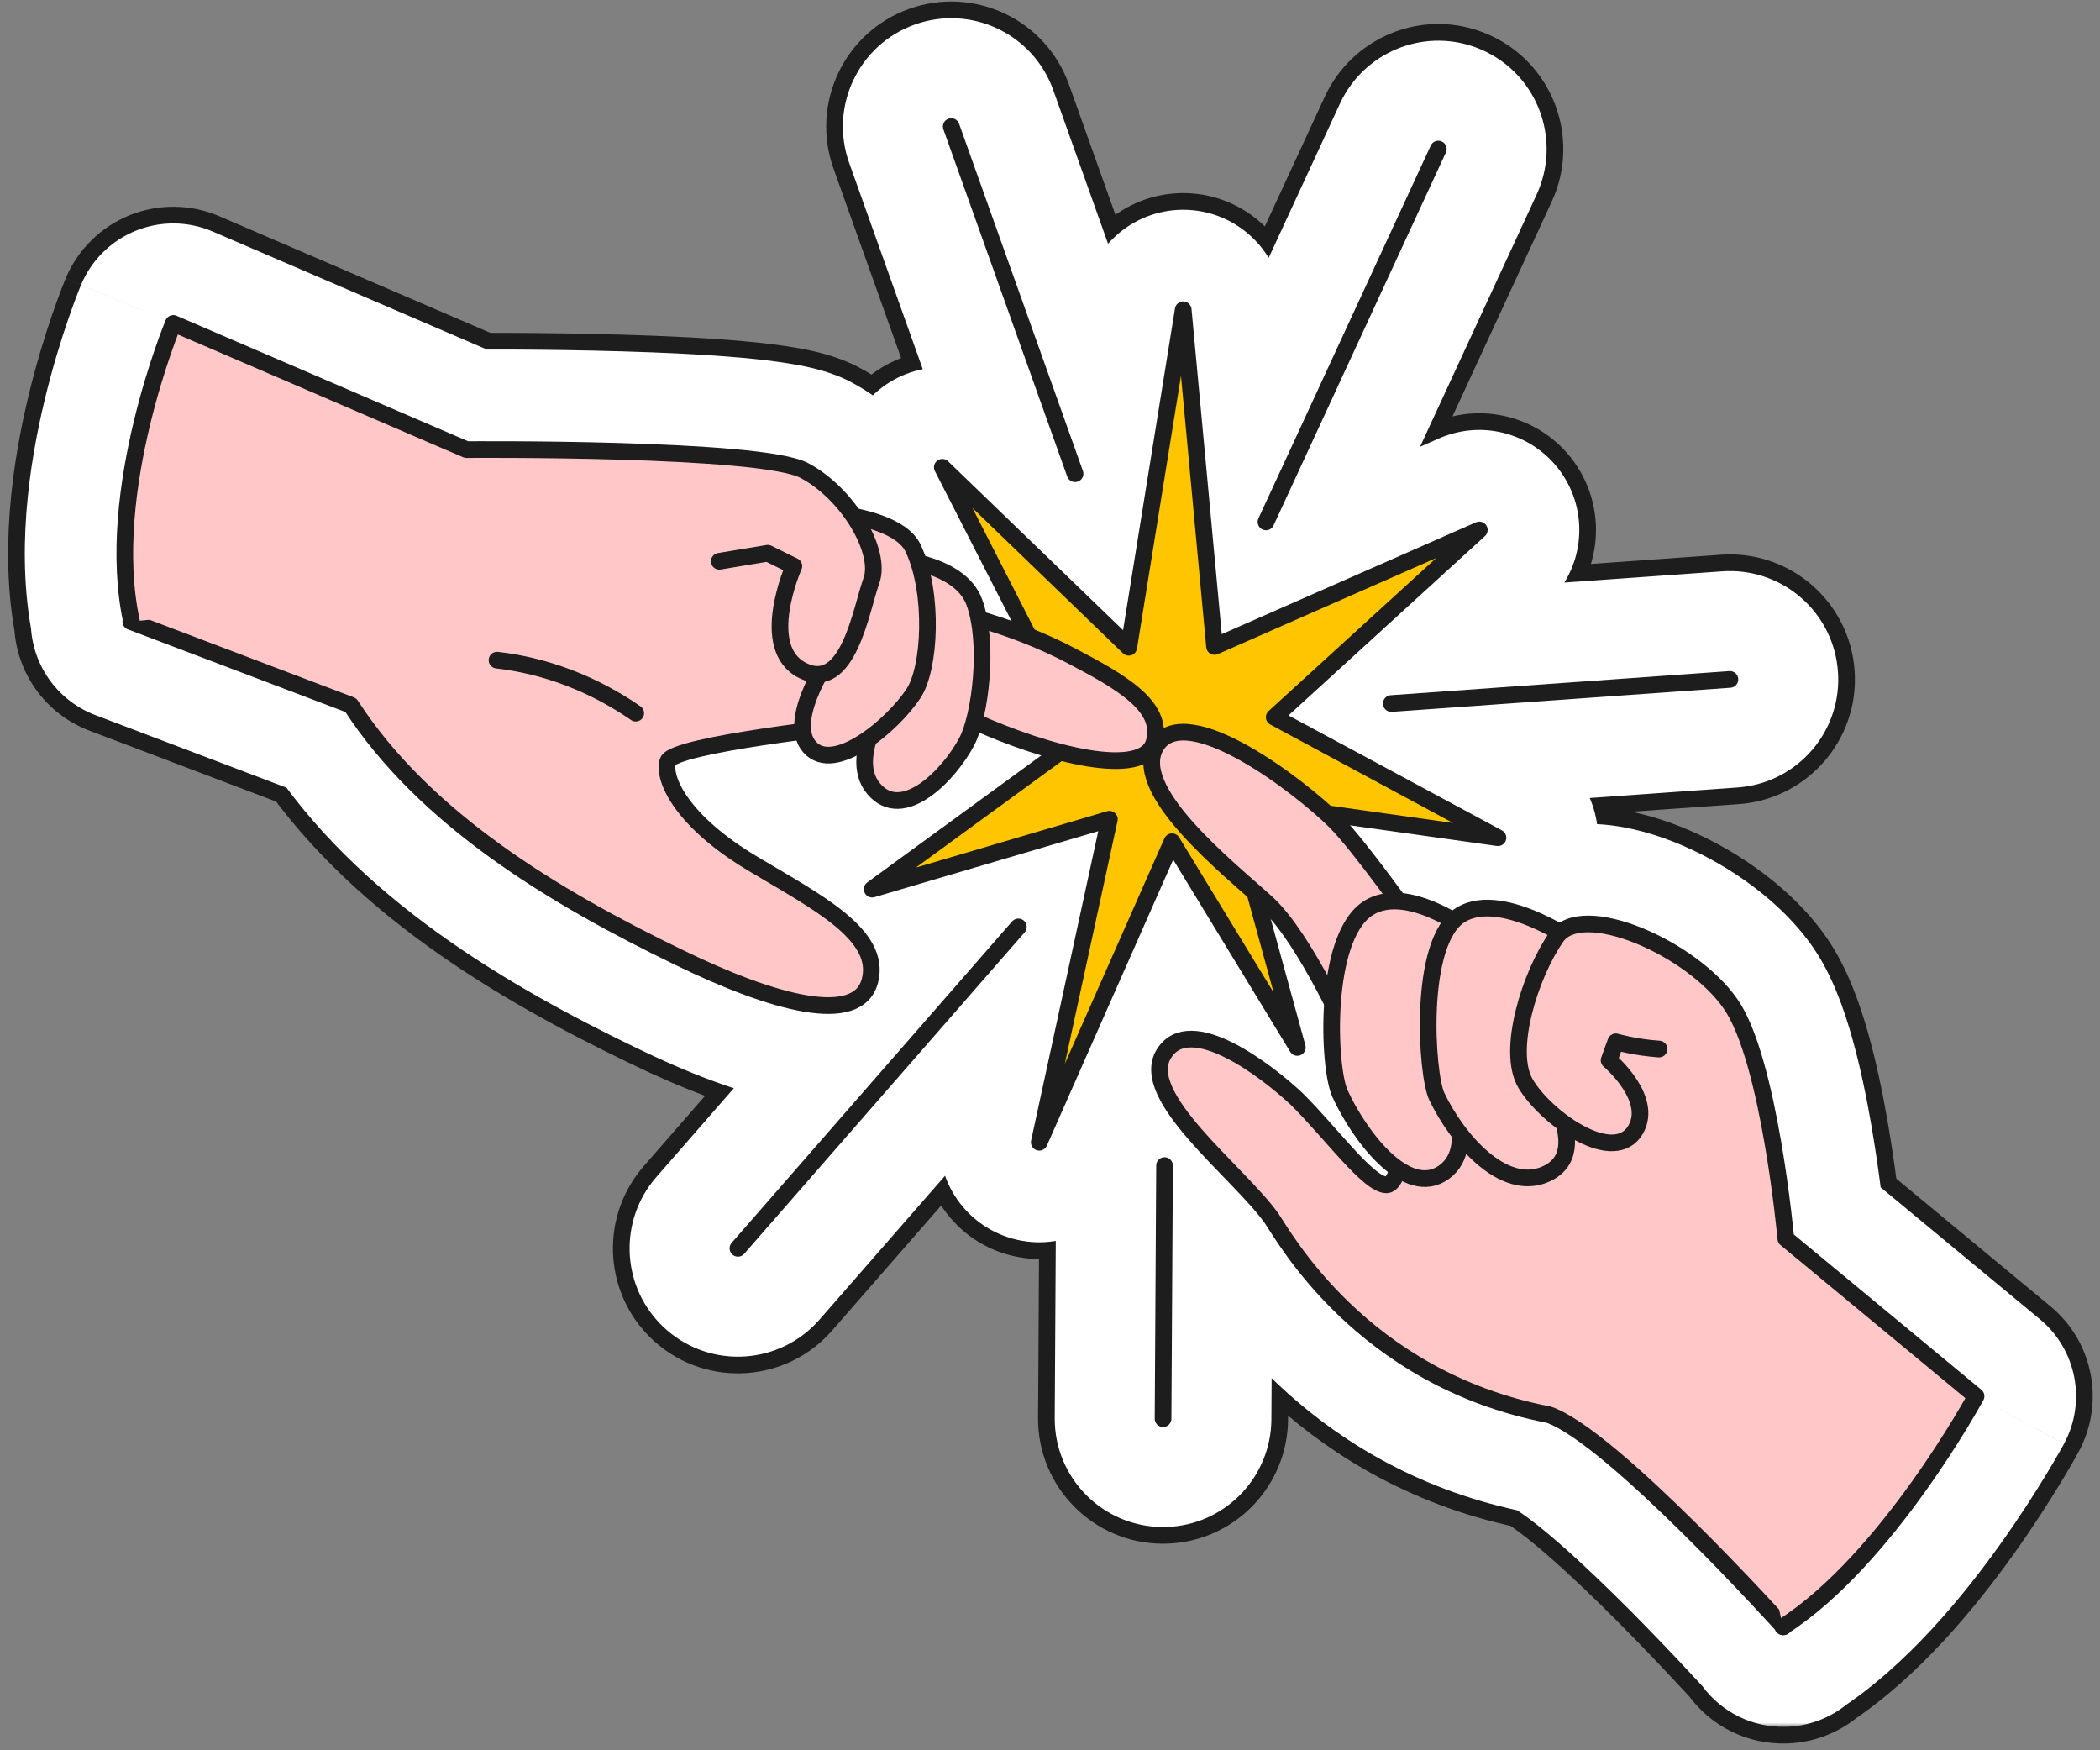 <?xml version="1.0" encoding="UTF-8"?>
<svg xmlns="http://www.w3.org/2000/svg" width="252" height="210" viewBox="0 0 252 210" fill="none">
  <rect x="0" y="0" width="252" height="210" fill="#808080" stroke="none"/>
  <mask id="path-1-outside-1_3176_10899" maskUnits="userSpaceOnUse" x="0.125" y="-0.814" width="252" height="211" fill="black">
    <rect fill="white" x="0.125" y="-0.814" width="252" height="211"></rect>
    <path fill-rule="evenodd" clip-rule="evenodd" d="M113.813 14.244C114.333 14.058 114.905 14.329 115.091 14.85L129.948 56.499C130.134 57.019 129.863 57.592 129.343 57.777C128.822 57.963 128.251 57.691 128.065 57.171L113.208 15.521C113.022 15.001 113.293 14.43 113.813 14.244ZM140.643 100.991L155.679 125.673L150.573 107.057C151.137 107.553 151.652 108.008 152.098 108.415C154.903 111.03 157.936 116.446 159.903 120.337C159.576 124.967 160.067 129.536 160.78 131.168C162.196 134.278 164.872 138.316 167.758 140.262C167.414 141.366 166.975 142.133 166.419 142.159C164.97 142.224 162.381 139.306 159.613 136.187L159.613 136.187L159.612 136.187L159.612 136.186L159.612 136.186C158.277 134.681 156.9 133.129 155.589 131.843C152.098 128.565 142.79 121.334 139.657 126.444C137.44 130.061 142.801 135.61 147.551 140.527L147.551 140.527L147.552 140.527C149.512 142.556 151.369 144.478 152.546 146.112C152.658 146.27 152.818 146.521 153.029 146.852L153.029 146.853L153.029 146.854C155.516 150.759 165.052 165.734 185.841 169.732C193.113 172.221 212.243 193.208 213.917 195.055L213.944 195.185L214.001 195.149L214.034 195.185L214.031 195.129C226.524 187.092 237.125 167.515 237.125 167.515L214.302 148.618C214.302 148.618 212.333 127.119 207.679 120.466C203.248 114.041 191.029 108.49 187.242 111.883C183.844 109.955 178.63 107.711 175.279 109.765C174.974 109.952 174.691 110.183 174.428 110.453C172.489 109.332 170.08 108.255 167.813 108.117C165.482 104.924 162.007 100.3 160.153 98.485C159.886 98.221 159.581 97.933 159.244 97.625L179.755 100.509L152.905 86.048L177.518 63.584L145.744 77.563L141.985 37.167L135.452 77.66L113.076 56.064L123.432 76.325C121.246 75.451 119.196 74.779 117.467 74.277C117.328 73.558 117.148 72.88 116.923 72.261C115.919 69.503 112.802 68.17 110.259 67.532C110.064 66.922 109.839 66.342 109.584 65.802C108.643 63.774 105.721 62.603 102.438 61.932C100.941 59.733 98.852 57.686 96.516 56.45C91.236 53.654 55.972 53.943 55.972 53.943L20.797 38.806C20.797 38.806 12.391 58.94 15.781 74.556L15.696 74.575L42.099 84.602C50.96 98.292 66.533 107.644 81.48 114.875C92.757 120.37 102.961 123.166 104.393 117.671C105.695 112.672 99.371 108.95 92.626 104.98C91.956 104.586 91.281 104.189 90.609 103.788C81.749 98.582 79.511 93.375 80.138 91.351C80.546 90.031 89.889 88.589 96.346 87.744C96.436 88.45 96.683 89.09 97.143 89.615C98.756 91.458 101.596 90.483 104.236 88.622C103.571 90.746 103.453 92.984 104.84 94.629C108.331 98.774 113.969 92.893 116.028 88.94C116.345 88.334 116.641 87.511 116.898 86.544C120.239 88.046 123.874 89.374 127.197 90.236L104.663 106.68L133.124 98.292L124.711 137.049L140.643 100.991ZM173.015 16.977C172.545 16.76 171.993 16.939 171.735 17.375L171.687 17.465L151.012 62.2L150.974 62.295C150.809 62.775 151.03 63.31 151.5 63.528C151.97 63.745 152.523 63.567 152.781 63.13L152.827 63.039L173.503 18.305L173.541 18.209C173.706 17.73 173.485 17.194 173.015 16.977ZM166.884 83.411L207.518 80.519L207.62 80.516C208.127 80.532 208.549 80.929 208.586 81.445C208.623 81.962 208.261 82.415 207.762 82.502L207.66 82.513L167.026 85.406C166.475 85.445 165.996 85.03 165.957 84.479C165.918 83.929 166.333 83.45 166.884 83.411ZM122.861 110.457C122.471 110.117 121.891 110.133 121.521 110.48L121.45 110.554L87.797 149.118L87.734 149.198C87.441 149.612 87.503 150.189 87.893 150.529C88.309 150.892 88.941 150.849 89.304 150.433L122.958 111.868L123.02 111.788C123.313 111.375 123.251 110.798 122.861 110.457ZM138.752 139.737C138.806 139.233 139.234 138.842 139.752 138.845C140.27 138.848 140.693 139.244 140.741 139.749L140.746 139.851L140.567 170.22L140.561 170.323C140.507 170.827 140.079 171.217 139.561 171.214C139.009 171.211 138.564 170.761 138.567 170.209L138.746 139.839L138.752 139.737Z"></path>
  </mask>
  <path fill-rule="evenodd" clip-rule="evenodd" d="M113.813 14.244C114.333 14.058 114.905 14.329 115.091 14.85L129.948 56.499C130.134 57.019 129.863 57.592 129.343 57.777C128.822 57.963 128.251 57.691 128.065 57.171L113.208 15.521C113.022 15.001 113.293 14.43 113.813 14.244ZM140.643 100.991L155.679 125.673L150.573 107.057C151.137 107.553 151.652 108.008 152.098 108.415C154.903 111.03 157.936 116.446 159.903 120.337C159.576 124.967 160.067 129.536 160.78 131.168C162.196 134.278 164.872 138.316 167.758 140.262C167.414 141.366 166.975 142.133 166.419 142.159C164.97 142.224 162.381 139.306 159.613 136.187L159.613 136.187L159.612 136.187L159.612 136.186L159.612 136.186C158.277 134.681 156.9 133.129 155.589 131.843C152.098 128.565 142.79 121.334 139.657 126.444C137.44 130.061 142.801 135.61 147.551 140.527L147.551 140.527L147.552 140.527C149.512 142.556 151.369 144.478 152.546 146.112C152.658 146.27 152.818 146.521 153.029 146.852L153.029 146.853L153.029 146.854C155.516 150.759 165.052 165.734 185.841 169.732C193.113 172.221 212.243 193.208 213.917 195.055L213.944 195.185L214.001 195.149L214.034 195.185L214.031 195.129C226.524 187.092 237.125 167.515 237.125 167.515L214.302 148.618C214.302 148.618 212.333 127.119 207.679 120.466C203.248 114.041 191.029 108.49 187.242 111.883C183.844 109.955 178.63 107.711 175.279 109.765C174.974 109.952 174.691 110.183 174.428 110.453C172.489 109.332 170.08 108.255 167.813 108.117C165.482 104.924 162.007 100.3 160.153 98.485C159.886 98.221 159.581 97.933 159.244 97.625L179.755 100.509L152.905 86.048L177.518 63.584L145.744 77.563L141.985 37.167L135.452 77.66L113.076 56.064L123.432 76.325C121.246 75.451 119.196 74.779 117.467 74.277C117.328 73.558 117.148 72.88 116.923 72.261C115.919 69.503 112.802 68.17 110.259 67.532C110.064 66.922 109.839 66.342 109.584 65.802C108.643 63.774 105.721 62.603 102.438 61.932C100.941 59.733 98.852 57.686 96.516 56.45C91.236 53.654 55.972 53.943 55.972 53.943L20.797 38.806C20.797 38.806 12.391 58.94 15.781 74.556L15.696 74.575L42.099 84.602C50.96 98.292 66.533 107.644 81.48 114.875C92.757 120.37 102.961 123.166 104.393 117.671C105.695 112.672 99.371 108.95 92.626 104.98C91.956 104.586 91.281 104.189 90.609 103.788C81.749 98.582 79.511 93.375 80.138 91.351C80.546 90.031 89.889 88.589 96.346 87.744C96.436 88.45 96.683 89.09 97.143 89.615C98.756 91.458 101.596 90.483 104.236 88.622C103.571 90.746 103.453 92.984 104.84 94.629C108.331 98.774 113.969 92.893 116.028 88.94C116.345 88.334 116.641 87.511 116.898 86.544C120.239 88.046 123.874 89.374 127.197 90.236L104.663 106.68L133.124 98.292L124.711 137.049L140.643 100.991ZM173.015 16.977C172.545 16.76 171.993 16.939 171.735 17.375L171.687 17.465L151.012 62.2L150.974 62.295C150.809 62.775 151.03 63.31 151.5 63.528C151.97 63.745 152.523 63.567 152.781 63.13L152.827 63.039L173.503 18.305L173.541 18.209C173.706 17.73 173.485 17.194 173.015 16.977ZM166.884 83.411L207.518 80.519L207.62 80.516C208.127 80.532 208.549 80.929 208.586 81.445C208.623 81.962 208.261 82.415 207.762 82.502L207.66 82.513L167.026 85.406C166.475 85.445 165.996 85.03 165.957 84.479C165.918 83.929 166.333 83.45 166.884 83.411ZM122.861 110.457C122.471 110.117 121.891 110.133 121.521 110.48L121.45 110.554L87.797 149.118L87.734 149.198C87.441 149.612 87.503 150.189 87.893 150.529C88.309 150.892 88.941 150.849 89.304 150.433L122.958 111.868L123.02 111.788C123.313 111.375 123.251 110.798 122.861 110.457ZM138.752 139.737C138.806 139.233 139.234 138.842 139.752 138.845C140.27 138.848 140.693 139.244 140.741 139.749L140.746 139.851L140.567 170.22L140.561 170.323C140.507 170.827 140.079 171.217 139.561 171.214C139.009 171.211 138.564 170.761 138.567 170.209L138.746 139.839L138.752 139.737Z" fill="#1D1D1D"></path>
  <path d="M115.091 14.85L128.276 10.144L128.277 10.146L115.091 14.85ZM113.813 14.244L109.108 1.058L109.109 1.058L113.813 14.244ZM129.948 56.499L116.762 61.203L116.762 61.203L129.948 56.499ZM129.343 57.777L134.046 70.963L134.045 70.964L129.343 57.777ZM128.065 57.171L141.251 52.467L141.251 52.467L128.065 57.171ZM113.208 15.521L126.394 10.818V10.818L113.208 15.521ZM155.679 125.673L169.18 121.97C171.026 128.7 167.634 135.761 161.227 138.527C154.819 141.292 147.354 138.916 143.723 132.957L155.679 125.673ZM140.643 100.991L127.837 95.334C129.943 90.566 134.524 87.363 139.725 87.022C144.927 86.68 149.887 89.256 152.599 93.708L140.643 100.991ZM150.573 107.057L137.072 110.761C135.436 104.796 137.908 98.464 143.153 95.186C148.397 91.907 155.172 92.459 159.817 96.543L150.573 107.057ZM152.098 108.415L161.529 98.068C161.568 98.103 161.606 98.139 161.644 98.174L152.098 108.415ZM159.903 120.337L172.397 114.021C173.538 116.278 174.046 118.8 173.868 121.322L159.903 120.337ZM160.78 131.168L148.039 136.97C148.009 136.905 147.98 136.839 147.951 136.773L160.78 131.168ZM167.758 140.262L175.584 128.653C180.712 132.11 182.964 138.521 181.125 144.426L167.758 140.262ZM166.419 142.159L167.074 156.143C167.065 156.144 167.055 156.144 167.046 156.145L166.419 142.159ZM159.613 136.187L169.512 126.287C169.709 126.484 169.9 126.686 170.084 126.895L159.613 136.187ZM159.612 136.186L149.713 146.086C149.061 145.434 148.475 144.719 147.964 143.952L159.612 136.186ZM159.612 136.186L170.084 126.894C170.511 127.375 170.904 127.885 171.261 128.421L159.612 136.186ZM155.589 131.843L165.173 121.637C165.248 121.708 165.322 121.779 165.395 121.851L155.589 131.843ZM139.657 126.444L127.722 119.127L127.722 119.127L139.657 126.444ZM147.551 140.527L137.652 150.426C137.595 150.369 137.539 150.312 137.483 150.254L147.551 140.527ZM147.552 140.527L157.451 130.627C157.508 130.684 157.564 130.741 157.62 130.799L147.552 140.527ZM152.546 146.112L163.906 137.929C163.929 137.962 163.952 137.995 163.976 138.027L152.546 146.112ZM153.029 146.852L164.837 139.332C164.859 139.366 164.88 139.399 164.901 139.432L153.029 146.852ZM153.029 146.853L141.192 154.329C141.18 154.31 141.169 154.292 141.157 154.273L153.029 146.853ZM153.029 146.854L141.22 154.374C141.211 154.359 141.202 154.344 141.193 154.33L153.029 146.854ZM185.841 169.732L188.485 155.985C189.125 156.108 189.756 156.275 190.373 156.486L185.841 169.732ZM213.917 195.055L224.291 185.654C225.946 187.481 227.089 189.711 227.606 192.121L213.917 195.055ZM213.944 195.185L221.492 206.976C217.626 209.451 212.792 209.873 208.555 208.106C204.319 206.339 201.217 202.608 200.255 198.119L213.944 195.185ZM214.001 195.149L206.454 183.357C212.218 179.668 219.806 180.687 224.392 185.767L214.001 195.149ZM214.034 195.185L228.016 194.483C228.313 200.397 224.858 205.858 219.386 208.122C213.915 210.385 207.611 208.962 203.643 204.567L214.034 195.185ZM214.031 195.129L200.049 195.832C199.797 190.826 202.241 186.067 206.456 183.356L214.031 195.129ZM237.125 167.515L246.054 156.731C251.203 160.995 252.62 168.303 249.436 174.182L237.125 167.515ZM214.302 148.618L205.374 159.402C202.505 157.026 200.7 153.605 200.361 149.895L214.302 148.618ZM207.679 120.466L196.208 128.492C196.19 128.466 196.172 128.44 196.154 128.414L207.679 120.466ZM187.242 111.883L196.583 122.31C192.104 126.322 185.564 127.027 180.333 124.059L187.242 111.883ZM175.279 109.765L182.595 121.701L182.595 121.701L175.279 109.765ZM174.428 110.453L184.46 120.218C179.988 124.812 172.968 125.782 167.419 122.573L174.428 110.453ZM167.813 108.117L166.965 122.092C162.8 121.839 158.966 119.742 156.506 116.373L167.813 108.117ZM160.153 98.485L150.358 108.487C150.348 108.477 150.337 108.467 150.326 108.456L160.153 98.485ZM159.244 97.625L149.803 107.962C145.271 103.824 143.964 97.216 146.577 91.663C149.191 86.11 155.117 82.907 161.194 83.761L159.244 97.625ZM179.755 100.509L186.394 88.183C192.363 91.399 195.171 98.429 193.058 104.872C190.945 111.314 184.52 115.317 177.806 114.373L179.755 100.509ZM152.905 86.048L146.266 98.374C142.271 96.222 139.566 92.267 139.01 87.763C138.454 83.26 140.115 78.766 143.467 75.707L152.905 86.048ZM177.518 63.584L171.88 50.769C178.156 48.008 185.509 50.199 189.25 55.945C192.991 61.691 192.02 69.302 186.955 73.924L177.518 63.584ZM145.744 77.563L151.382 90.378C147.263 92.19 142.524 91.912 138.646 89.63C134.767 87.349 132.222 83.341 131.805 78.861L145.744 77.563ZM141.985 37.167L128.164 34.937C129.287 27.977 135.41 22.938 142.455 23.175C149.501 23.412 155.272 28.851 155.925 35.87L141.985 37.167ZM135.452 77.66L149.273 79.89C148.442 85.036 144.822 89.295 139.876 90.942C134.931 92.59 129.48 91.353 125.729 87.733L135.452 77.66ZM113.076 56.064L100.61 62.435C97.496 56.342 99.242 48.891 104.74 44.816C110.237 40.742 117.875 41.238 122.798 45.99L113.076 56.064ZM123.432 76.325L135.898 69.953C138.554 75.148 137.709 81.445 133.778 85.757C129.847 90.069 123.654 91.49 118.236 89.325L123.432 76.325ZM117.467 74.277L113.562 87.722C108.519 86.257 104.72 82.093 103.722 76.937L117.467 74.277ZM116.923 72.261L130.078 67.472L130.078 67.472L116.923 72.261ZM110.259 67.532L106.852 81.111C102.157 79.933 98.404 76.414 96.927 71.805L110.259 67.532ZM109.584 65.802L96.926 71.784C96.912 71.754 96.899 71.725 96.885 71.696L109.584 65.802ZM102.438 61.932L99.631 75.647C96.061 74.916 92.916 72.822 90.865 69.809L102.438 61.932ZM96.516 56.45L89.966 68.822L96.516 56.45ZM55.972 53.943L56.087 67.942C54.145 67.958 52.221 67.57 50.438 66.803L55.972 53.943ZM20.797 38.806L7.878 33.412C9.319 29.962 12.08 27.231 15.547 25.828C19.013 24.426 22.897 24.468 26.331 25.946L20.797 38.806ZM15.781 74.556L29.462 71.586C31.096 79.112 26.345 86.544 18.829 88.22L15.781 74.556ZM15.696 74.575L10.726 87.663C4.945 85.468 1.289 79.74 1.732 73.572C2.175 67.404 6.612 62.257 12.648 60.911L15.696 74.575ZM42.099 84.602L47.069 71.514C49.856 72.572 52.232 74.492 53.852 76.995L42.099 84.602ZM81.48 114.875L87.577 102.272C87.589 102.278 87.601 102.284 87.613 102.29L81.48 114.875ZM104.393 117.671L117.94 121.201L117.94 121.201L104.393 117.671ZM92.626 104.98L85.525 117.046L85.525 117.046L92.626 104.98ZM90.609 103.788L97.702 91.717C97.73 91.734 97.758 91.75 97.786 91.767L90.609 103.788ZM80.138 91.351L66.763 87.212L66.763 87.212L80.138 91.351ZM96.346 87.744L94.531 73.862C98.221 73.38 101.952 74.386 104.899 76.66C107.845 78.934 109.766 82.287 110.235 85.98L96.346 87.744ZM97.143 89.615L86.609 98.836V98.836L97.143 89.615ZM104.236 88.622L96.169 77.18C101.074 73.722 107.637 73.775 112.485 77.31C117.334 80.846 119.39 87.079 117.596 92.806L104.236 88.622ZM104.84 94.629L115.539 85.599C115.543 85.603 115.546 85.607 115.55 85.611L104.84 94.629ZM116.028 88.94L103.611 82.474C103.613 82.469 103.616 82.465 103.618 82.46L116.028 88.94ZM116.898 86.544L103.369 82.943C104.426 78.972 107.173 75.667 110.884 73.901C114.594 72.136 118.892 72.09 122.639 73.775L116.898 86.544ZM127.197 90.236L130.71 76.684C135.949 78.042 139.936 82.298 140.95 87.614C141.963 92.93 139.822 98.355 135.45 101.545L127.197 90.236ZM104.663 106.68L108.62 120.109C102.09 122.033 95.122 118.981 92.109 112.876C89.095 106.771 90.911 99.384 96.41 95.371L104.663 106.68ZM133.124 98.292L129.167 84.863C133.909 83.465 139.036 84.672 142.657 88.038C146.278 91.405 147.855 96.431 146.806 101.262L133.124 98.292ZM124.711 137.049L137.517 142.707C134.613 149.279 127.207 152.586 120.375 150.361C113.544 148.136 109.506 141.101 111.03 134.079L124.711 137.049ZM171.735 17.375L159.378 10.794C159.475 10.612 159.576 10.431 159.682 10.253L171.735 17.375ZM173.015 16.977L178.888 4.269L178.89 4.269L173.015 16.977ZM171.687 17.465L158.978 11.592C159.089 11.353 159.206 11.117 159.33 10.884L171.687 17.465ZM151.012 62.2L138.023 56.978C138.111 56.759 138.204 56.542 138.304 56.327L151.012 62.2ZM150.974 62.295L137.738 57.734C137.814 57.512 137.897 57.291 137.985 57.073L150.974 62.295ZM151.5 63.528L145.627 76.236L145.625 76.235L151.5 63.528ZM152.781 63.13L165.221 69.551C165.098 69.79 164.968 70.025 164.832 70.255L152.781 63.13ZM152.827 63.039L165.536 68.913C165.451 69.097 165.361 69.28 165.268 69.46L152.827 63.039ZM173.503 18.305L186.511 23.482C186.418 23.717 186.318 23.949 186.212 24.179L173.503 18.305ZM173.541 18.209L186.78 22.763C186.708 22.972 186.631 23.18 186.549 23.386L173.541 18.209ZM207.518 80.519L206.524 66.555C206.722 66.541 206.92 66.531 207.118 66.525L207.518 80.519ZM166.884 83.411L165.89 69.446L165.89 69.446L166.884 83.411ZM207.62 80.516L207.22 66.522C207.494 66.514 207.767 66.514 208.041 66.523L207.62 80.516ZM208.586 81.445L222.551 80.447L222.551 80.451L208.586 81.445ZM207.762 82.502L210.164 96.294C209.9 96.34 209.634 96.379 209.367 96.409L207.762 82.502ZM207.66 82.513L209.265 96.421C209.062 96.445 208.858 96.464 208.654 96.478L207.66 82.513ZM167.026 85.406L168.02 99.371L168.015 99.371L167.026 85.406ZM165.957 84.479L151.993 85.473L151.992 85.467L165.957 84.479ZM121.521 110.48L111.424 100.781C111.597 100.601 111.775 100.426 111.957 100.256L121.521 110.48ZM122.861 110.457L132.061 99.904L132.066 99.909L122.861 110.457ZM121.45 110.554L110.901 101.349C111.048 101.181 111.199 101.016 111.353 100.856L121.45 110.554ZM87.797 149.118L76.826 140.422C76.963 140.249 77.104 140.079 77.249 139.913L87.797 149.118ZM87.734 149.198L76.311 141.105C76.456 140.9 76.607 140.699 76.763 140.502L87.734 149.198ZM87.893 150.529L78.69 161.079L78.688 161.078L87.893 150.529ZM89.304 150.433L99.853 159.638L99.853 159.638L89.304 150.433ZM122.958 111.868L133.994 120.482C133.837 120.684 133.674 120.881 133.506 121.073L122.958 111.868ZM123.02 111.788L134.442 119.884C134.318 120.059 134.189 120.232 134.057 120.402L123.02 111.788ZM139.752 138.845L139.834 124.846L139.834 124.846L139.752 138.845ZM138.752 139.737L124.775 138.938C124.788 138.704 124.807 138.47 124.833 138.236L138.752 139.737ZM140.741 139.749L154.677 138.412C154.699 138.635 154.715 138.859 154.725 139.083L140.741 139.749ZM140.746 139.851L154.73 139.185C154.742 139.435 154.747 139.684 154.746 139.934L140.746 139.851ZM140.567 170.22L154.567 170.303C154.566 170.542 154.558 170.78 154.545 171.019L140.567 170.22ZM140.561 170.323L154.539 171.122C154.525 171.354 154.506 171.586 154.481 171.817L140.561 170.323ZM139.561 171.214L139.484 185.214L139.479 185.214L139.561 171.214ZM138.567 170.209L152.567 170.291V170.291L138.567 170.209ZM138.746 139.839L124.746 139.757C124.748 139.518 124.755 139.279 124.769 139.041L138.746 139.839ZM115.091 14.85L101.905 19.555C104.318 26.318 111.757 29.842 118.517 27.43L113.813 14.244L109.109 1.058C116.91 -1.725 125.492 2.341 128.276 10.144L115.091 14.85ZM129.948 56.499L116.762 61.203L101.905 19.553L115.091 14.85L128.277 10.146L143.134 51.795L129.948 56.499ZM129.343 57.777L124.639 44.591C117.863 47.008 114.355 54.454 116.762 61.203L129.948 56.499L143.134 51.795C145.913 59.584 141.863 68.175 134.046 70.963L129.343 57.777ZM128.065 57.171L141.251 52.467C138.845 45.721 131.418 42.174 124.64 44.59L129.343 57.777L134.045 70.964C126.227 73.752 117.657 69.661 114.879 61.875L128.065 57.171ZM113.208 15.521L126.394 10.818L141.251 52.467L128.065 57.171L114.879 61.875L100.022 20.225L113.208 15.521ZM113.813 14.244L118.519 27.43C125.282 25.016 128.806 17.578 126.394 10.818L113.208 15.521L100.022 20.225C97.239 12.425 101.305 3.843 109.108 1.058L113.813 14.244ZM155.679 125.673L143.723 132.957L128.687 108.275L140.643 100.991L152.599 93.708L167.635 118.389L155.679 125.673ZM150.573 107.057L164.075 103.354L169.18 121.97L155.679 125.673L142.178 129.376L137.072 110.761L150.573 107.057ZM152.098 108.415L142.667 118.762C142.323 118.448 141.892 118.067 141.329 117.572L150.573 107.057L159.817 96.543C160.382 97.04 160.981 97.568 161.529 98.068L152.098 108.415ZM159.903 120.337L147.408 126.653C146.531 124.918 145.493 122.997 144.443 121.318C143.922 120.484 143.457 119.805 143.066 119.289C142.649 118.739 142.471 118.58 142.552 118.656L152.098 108.415L161.644 98.174C164.42 100.761 166.657 104.03 168.187 106.477C169.846 109.132 171.307 111.865 172.397 114.021L159.903 120.337ZM160.78 131.168L147.951 136.773C146.622 133.731 146.194 130.228 146.006 128.116C145.771 125.472 145.72 122.428 145.937 119.352L159.903 120.337L173.868 121.322C173.758 122.877 173.789 124.432 173.897 125.638C173.95 126.237 174.01 126.619 174.042 126.781C174.056 126.858 174.05 126.809 174.008 126.659C173.975 126.54 173.858 126.133 173.609 125.563L160.78 131.168ZM167.758 140.262L159.932 151.87C153.936 147.827 149.909 141.076 148.039 136.97L160.78 131.168L173.521 125.366C173.839 126.064 174.377 127.014 174.997 127.859C175.294 128.262 175.54 128.546 175.705 128.716C175.885 128.902 175.856 128.836 175.584 128.653L167.758 140.262ZM166.419 142.159L165.764 128.174C159.322 128.476 156.147 132.909 155.525 133.84C155.038 134.57 154.759 135.169 154.628 135.473C154.487 135.8 154.415 136.025 154.392 136.098L167.758 140.262L181.125 144.426C180.795 145.486 180.123 147.425 178.811 149.389C177.745 150.986 174.072 155.816 167.074 156.143L166.419 142.159ZM159.613 136.187L170.084 126.895C170.794 127.695 171.388 128.363 171.941 128.964C172.499 129.57 172.881 129.96 173.133 130.198C173.45 130.498 173.262 130.272 172.675 129.897C172.36 129.695 171.68 129.289 170.69 128.922C169.721 128.563 168.006 128.074 165.791 128.173L166.419 142.159L167.046 156.145C162.251 156.36 158.757 154.232 157.591 153.487C156.025 152.485 154.745 151.347 153.888 150.536C152.173 148.914 150.388 146.885 149.141 145.479L159.613 136.187ZM159.613 136.187L169.512 126.287L169.512 126.287L159.613 136.187L149.713 146.086L149.713 146.086L159.613 136.187ZM159.612 136.187L169.512 126.287L169.512 126.287L159.613 136.187L149.713 146.086L149.713 146.086L159.612 136.187ZM159.612 136.186L169.512 126.287L169.512 126.287L159.612 136.187L149.713 146.086L149.713 146.086L159.612 136.186ZM159.612 136.186L171.261 128.421L171.261 128.421L159.612 136.186L147.964 143.952L147.964 143.952L159.612 136.186ZM155.589 131.843L165.395 121.851C167.117 123.541 168.829 125.479 170.084 126.894L159.612 136.186L149.141 145.479C147.725 143.883 146.682 142.718 145.782 141.835L155.589 131.843ZM139.657 126.444L127.722 119.127C131.469 113.015 137.623 110.629 143.085 110.671C147.596 110.706 151.431 112.316 153.754 113.478C158.633 115.919 162.967 119.566 165.173 121.637L155.589 131.843L146.005 142.048C145.483 141.558 144.641 140.828 143.669 140.099C142.663 139.345 141.806 138.809 141.224 138.518C140.392 138.101 141.094 138.657 142.869 138.67C143.937 138.679 145.607 138.486 147.436 137.557C149.349 136.586 150.733 135.164 151.593 133.761L139.657 126.444ZM147.551 140.527L137.483 150.254C135.368 148.065 131.873 144.51 129.389 140.832C128.127 138.963 126.495 136.173 125.673 132.742C124.776 128.997 124.761 123.956 127.722 119.127L139.657 126.444L151.593 133.761C152.432 132.393 152.917 130.892 153.08 129.43C153.235 128.031 153.069 126.914 152.902 126.215C152.609 124.995 152.199 124.578 152.594 125.164C152.914 125.637 153.489 126.369 154.43 127.419C155.36 128.457 156.398 129.535 157.62 130.799L147.551 140.527ZM147.551 140.527L137.652 150.426L137.652 150.426L147.551 140.527L157.451 130.627L157.451 130.627L147.551 140.527ZM147.552 140.527L137.652 150.426L137.652 150.426L147.551 140.527L157.451 130.627L157.451 130.627L147.552 140.527ZM152.546 146.112L141.186 154.294C140.734 153.667 139.714 152.563 137.483 150.254L147.552 140.527L157.62 130.799C159.311 132.549 162.004 135.289 163.906 137.929L152.546 146.112ZM153.029 146.852L141.22 154.372C141.166 154.287 141.123 154.22 141.084 154.16C141.046 154.099 141.02 154.059 141.002 154.031C140.983 154.002 140.983 154.002 140.995 154.021C141.002 154.031 141.015 154.051 141.034 154.079C141.053 154.106 141.08 154.146 141.116 154.196L152.546 146.112L163.976 138.027C164.335 138.536 164.723 139.153 164.837 139.332L153.029 146.852ZM153.029 146.853L141.157 154.273L141.157 154.272L153.029 146.852L164.901 139.432L164.901 139.433L153.029 146.853ZM153.029 146.854L141.193 154.33L141.192 154.329L153.029 146.853L164.866 139.377L164.866 139.378L153.029 146.854ZM185.841 169.732L183.196 183.48C156.395 178.325 144.111 158.913 141.22 154.374L153.029 146.854L164.839 139.334C166.922 142.606 173.709 153.142 188.485 155.985L185.841 169.732ZM213.917 195.055L203.543 204.456C202.771 203.605 197.784 198.132 192.174 192.628C189.354 189.862 186.55 187.259 184.147 185.276C181.21 182.851 180.426 182.677 181.308 182.979L185.841 169.732L190.373 156.486C194.891 158.032 199.225 161.415 201.973 163.683C205.254 166.392 208.701 169.617 211.782 172.64C217.973 178.714 223.388 184.658 224.291 185.654L213.917 195.055ZM213.944 195.185L200.255 198.119L200.227 197.989L213.917 195.055L227.606 192.121L227.633 192.251L213.944 195.185ZM214.001 195.149L221.549 206.94L221.492 206.976L213.944 195.185L206.397 183.394L206.454 183.357L214.001 195.149ZM214.034 195.185L203.643 204.567L203.61 204.531L214.001 195.149L224.392 185.767L224.425 185.803L214.034 195.185ZM214.031 195.129L228.013 194.427L228.016 194.483L214.034 195.185L200.052 195.887L200.049 195.832L214.031 195.129ZM237.125 167.515C249.436 174.182 249.435 174.184 249.434 174.186C249.434 174.187 249.432 174.189 249.432 174.19C249.43 174.193 249.428 174.197 249.426 174.201C249.422 174.208 249.417 174.217 249.412 174.227C249.401 174.247 249.387 174.272 249.371 174.301C249.339 174.36 249.296 174.437 249.243 174.533C249.138 174.723 248.991 174.984 248.806 175.308C248.437 175.956 247.91 176.861 247.245 177.959C245.919 180.144 244.011 183.146 241.657 186.444C237.205 192.678 230.172 201.392 221.606 206.903L214.031 195.129L206.456 183.356C210.383 180.829 214.897 175.737 218.869 170.173C220.727 167.571 222.25 165.176 223.303 163.44C223.826 162.577 224.226 161.889 224.485 161.436C224.614 161.209 224.708 161.042 224.763 160.941C224.791 160.891 224.81 160.857 224.818 160.842C224.823 160.834 224.825 160.83 224.824 160.831C224.824 160.832 224.823 160.834 224.821 160.836C224.82 160.838 224.819 160.839 224.818 160.841C224.818 160.842 224.817 160.844 224.817 160.845C224.816 160.846 224.815 160.848 237.125 167.515ZM214.302 148.618L223.231 137.835L246.054 156.731L237.125 167.515L228.197 178.299L205.374 159.402L214.302 148.618ZM207.679 120.466L219.151 112.441C221.719 116.112 223.22 120.595 224.144 123.843C225.169 127.449 225.95 131.289 226.531 134.65C227.12 138.05 227.543 141.19 227.82 143.468C227.959 144.613 228.063 145.556 228.133 146.223C228.168 146.557 228.194 146.824 228.213 147.013C228.222 147.107 228.229 147.183 228.234 147.238C228.237 147.265 228.239 147.288 228.241 147.305C228.241 147.314 228.242 147.321 228.243 147.327C228.243 147.33 228.243 147.333 228.243 147.335C228.244 147.337 228.244 147.338 228.244 147.339C228.244 147.34 228.244 147.342 214.302 148.618C200.361 149.895 200.361 149.896 200.361 149.898C200.361 149.898 200.361 149.899 200.361 149.899C200.361 149.9 200.361 149.901 200.361 149.902C200.361 149.902 200.361 149.902 200.361 149.9C200.361 149.897 200.36 149.888 200.359 149.875C200.356 149.848 200.352 149.802 200.346 149.738C200.333 149.609 200.313 149.407 200.285 149.14C200.229 148.606 200.142 147.817 200.024 146.842C199.786 144.881 199.427 142.23 198.941 139.424C198.449 136.578 197.864 133.796 197.211 131.5C196.457 128.846 195.967 128.147 196.208 128.492L207.679 120.466ZM187.242 111.883L177.9 101.455C183.053 96.838 189.25 96.664 192.557 96.936C196.282 97.242 199.831 98.368 202.78 99.644C208.421 102.086 215.049 106.493 219.204 112.518L207.679 120.466L196.154 128.414C196.174 128.443 196.084 128.31 195.82 128.049C195.564 127.794 195.207 127.481 194.749 127.137C193.806 126.43 192.698 125.791 191.658 125.341C190.525 124.85 190.032 124.823 190.262 124.842C190.407 124.854 191.093 124.901 192.13 124.665C193.203 124.421 194.913 123.806 196.583 122.31L187.242 111.883ZM175.279 109.765L167.964 97.828C174.417 93.873 181.146 94.862 184.688 95.762C188.574 96.748 191.97 98.469 194.15 99.706L187.242 111.883L180.333 124.059C179.793 123.753 179.257 123.478 178.762 123.26C178.25 123.034 177.927 122.933 177.797 122.9C177.636 122.859 177.997 122.979 178.751 122.943C179.564 122.904 181.018 122.668 182.595 121.701L175.279 109.765ZM174.428 110.453L164.395 100.688C165.381 99.676 166.562 98.687 167.964 97.828L175.279 109.765L182.595 121.701C183.386 121.217 184.001 120.69 184.46 120.218L174.428 110.453ZM167.813 108.117L168.661 94.143C174.226 94.481 178.93 96.885 181.437 98.334L174.428 110.453L167.419 122.573C167.177 122.433 166.953 122.313 166.75 122.214C166.546 122.114 166.392 122.049 166.29 122.011C166.186 121.972 166.18 121.976 166.266 121.997C166.349 122.017 166.589 122.069 166.965 122.092L167.813 108.117ZM160.153 98.485L169.949 88.482C172.822 91.295 177.057 97.036 179.12 99.862L167.813 108.117L156.506 116.373C155.383 114.834 154.03 113.015 152.77 111.401C152.14 110.594 151.574 109.892 151.101 109.331C150.584 108.717 150.351 108.481 150.358 108.487L160.153 98.485ZM159.244 97.625L168.685 87.287C169.133 87.696 169.569 88.107 169.98 88.513L160.153 98.485L150.326 108.456C150.204 108.335 150.03 108.169 149.803 107.962L159.244 97.625ZM179.755 100.509L177.806 114.373L157.295 111.488L159.244 97.625L161.194 83.761L181.705 86.646L179.755 100.509ZM152.905 86.048L159.543 73.722L186.394 88.183L179.755 100.509L173.117 112.835L146.266 98.374L152.905 86.048ZM177.518 63.584L186.955 73.924L162.342 96.388L152.905 86.048L143.467 75.707L168.08 53.243L177.518 63.584ZM145.744 77.563L140.106 64.749L171.88 50.769L177.518 63.584L183.156 76.398L151.382 90.378L145.744 77.563ZM141.985 37.167L155.925 35.87L159.684 76.266L145.744 77.563L131.805 78.861L128.045 38.464L141.985 37.167ZM135.452 77.66L121.63 75.43L128.164 34.937L141.985 37.167L155.806 39.397L149.273 79.89L135.452 77.66ZM113.076 56.064L122.798 45.99L145.174 67.587L135.452 77.66L125.729 87.733L103.353 66.137L113.076 56.064ZM123.432 76.325L110.966 82.697L100.61 62.435L113.076 56.064L125.542 49.692L135.898 69.953L123.432 76.325ZM117.467 74.277L121.372 60.833C123.456 61.438 125.947 62.253 128.628 63.325L123.432 76.325L118.236 89.325C116.545 88.649 114.935 88.12 113.562 87.722L117.467 74.277ZM116.923 72.261L130.078 67.472C130.602 68.91 130.961 70.32 131.212 71.617L117.467 74.277L103.722 76.937C103.71 76.874 103.704 76.852 103.707 76.865C103.711 76.879 103.729 76.943 103.768 77.05L116.923 72.261ZM110.259 67.532L113.667 53.953C115.719 54.468 118.647 55.407 121.543 57.202C124.478 59.02 128.171 62.233 130.078 67.472L116.923 72.261L103.768 77.05C104.671 79.531 106.304 80.698 106.793 81.002C107.244 81.281 107.342 81.234 106.852 81.111L110.259 67.532ZM109.584 65.802L122.241 59.819C122.793 60.986 123.235 62.146 123.591 63.259L110.259 67.532L96.927 71.805C96.919 71.78 96.913 71.761 96.908 71.747C96.903 71.733 96.9 71.725 96.899 71.722C96.898 71.72 96.9 71.724 96.904 71.734C96.908 71.744 96.915 71.76 96.926 71.784L109.584 65.802ZM102.438 61.932L105.245 48.216C107.508 48.679 110.376 49.447 113.157 50.84C115.774 52.15 119.921 54.819 122.283 59.907L109.584 65.802L96.885 71.696C97.611 73.259 98.557 74.303 99.249 74.915C99.919 75.509 100.453 75.792 100.621 75.877C100.885 76.009 100.651 75.856 99.631 75.647L102.438 61.932ZM96.516 56.45L103.067 44.077C107.81 46.588 111.507 50.375 114.011 54.054L102.438 61.932L90.865 69.809C90.671 69.524 90.434 69.248 90.204 69.032C89.967 68.809 89.864 68.768 89.966 68.822L96.516 56.45ZM55.972 53.943C55.857 39.943 55.858 39.943 55.859 39.943C55.859 39.943 55.86 39.943 55.861 39.943C55.863 39.943 55.865 39.943 55.868 39.943C55.874 39.943 55.882 39.943 55.892 39.943C55.912 39.943 55.94 39.943 55.977 39.942C56.05 39.942 56.155 39.941 56.292 39.941C56.565 39.939 56.96 39.937 57.462 39.936C58.466 39.933 59.899 39.933 61.633 39.941C65.091 39.958 69.785 40.011 74.673 40.154C79.519 40.295 84.749 40.532 89.214 40.935C91.433 41.136 93.678 41.396 95.694 41.753C97.236 42.025 100.293 42.608 103.067 44.077L96.516 56.45L89.966 68.822C91.42 69.592 92.22 69.573 90.822 69.326C89.899 69.162 88.523 68.987 86.693 68.822C83.061 68.493 78.484 68.277 73.855 68.142C69.267 68.007 64.815 67.957 61.496 67.941C59.841 67.933 58.478 67.933 57.533 67.936C57.06 67.937 56.693 67.939 56.447 67.94C56.324 67.941 56.231 67.941 56.17 67.942C56.14 67.942 56.117 67.942 56.103 67.942C56.096 67.942 56.092 67.942 56.089 67.942C56.087 67.942 56.087 67.942 56.086 67.942C56.086 67.942 56.086 67.942 56.086 67.942C56.086 67.942 56.087 67.942 55.972 53.943ZM20.797 38.806L26.331 25.946L61.506 41.083L55.972 53.943L50.438 66.803L15.264 51.666L20.797 38.806ZM15.781 74.556L2.1 77.526C-0.269 66.615 1.568 55.205 3.405 47.555C4.372 43.532 5.455 40.087 6.302 37.632C6.727 36.398 7.099 35.398 7.374 34.681C7.512 34.322 7.627 34.033 7.712 33.819C7.755 33.713 7.791 33.625 7.819 33.557C7.832 33.523 7.844 33.494 7.854 33.47C7.859 33.458 7.864 33.447 7.868 33.437C7.87 33.432 7.872 33.428 7.874 33.424C7.874 33.422 7.876 33.419 7.876 33.418C7.877 33.415 7.878 33.412 20.797 38.806C33.717 44.2 33.718 44.198 33.719 44.195C33.719 44.195 33.72 44.192 33.721 44.191C33.722 44.188 33.723 44.185 33.724 44.183C33.726 44.178 33.727 44.175 33.728 44.172C33.73 44.167 33.73 44.167 33.728 44.172C33.725 44.181 33.714 44.208 33.696 44.253C33.66 44.342 33.597 44.501 33.511 44.723C33.34 45.168 33.081 45.863 32.772 46.761C32.148 48.569 31.342 51.133 30.631 54.095C29.113 60.416 28.441 66.881 29.462 71.586L15.781 74.556ZM15.696 74.575L12.648 60.911L12.733 60.892L15.781 74.556L18.829 88.22L18.744 88.239L15.696 74.575ZM42.099 84.602L37.129 97.69L10.726 87.663L15.696 74.575L20.666 61.487L47.069 71.514L42.099 84.602ZM81.48 114.875L75.383 127.478C60.154 120.11 41.454 109.372 30.346 92.209L42.099 84.602L53.852 76.995C60.465 87.213 72.913 95.178 87.577 102.272L81.48 114.875ZM104.393 117.671L117.94 121.201C116.235 127.746 111.416 131.954 106.042 133.665C101.603 135.079 97.257 134.699 94.297 134.199C88.145 133.16 81.328 130.375 75.347 127.46L81.48 114.875L87.613 102.29C92.91 104.871 96.833 106.231 98.959 106.59C100.139 106.789 99.317 106.421 97.547 106.985C96.487 107.322 94.975 108.037 93.552 109.462C92.085 110.932 91.238 112.634 90.845 114.141L104.393 117.671ZM92.626 104.98L99.728 92.915C102.683 94.654 107.377 97.344 110.934 100.571C114.467 103.776 120.6 110.996 117.94 121.201L104.393 117.671L90.845 114.141C90.596 115.098 90.496 116.182 90.614 117.309C90.73 118.419 91.031 119.335 91.345 120.014C91.913 121.242 92.5 121.653 92.12 121.309C91.792 121.01 91.118 120.486 89.882 119.685C88.659 118.893 87.267 118.071 85.525 117.046L92.626 104.98ZM90.609 103.788L97.786 91.767C98.414 92.142 99.051 92.517 99.728 92.915L92.626 104.98L85.525 117.046C84.861 116.655 84.148 116.236 83.433 115.808L90.609 103.788ZM80.138 91.351L93.512 95.489C94.02 93.846 94.075 92.444 94.024 91.505C93.973 90.541 93.799 89.806 93.656 89.337C93.377 88.422 93.076 88.056 93.175 88.193C93.362 88.452 94.507 89.84 97.702 91.717L90.609 103.788L83.517 115.858C77.851 112.529 73.447 108.711 70.456 104.559C68.966 102.491 67.67 100.118 66.871 97.495C66.14 95.095 65.487 91.338 66.763 87.212L80.138 91.351ZM96.346 87.744L98.162 101.626C95.011 102.038 91.424 102.563 88.687 103.104C87.255 103.387 86.483 103.592 86.237 103.672C86.057 103.73 86.579 103.584 87.385 103.145C87.79 102.924 88.683 102.408 89.686 101.504C90.594 100.686 92.507 98.736 93.512 95.489L80.138 91.351L66.763 87.212C67.819 83.8 69.853 81.685 70.947 80.699C72.134 79.63 73.276 78.946 73.987 78.558C75.409 77.784 76.777 77.303 77.632 77.027C79.454 76.438 81.498 75.983 83.26 75.635C86.911 74.913 91.224 74.295 94.531 73.862L96.346 87.744ZM97.143 89.615L86.609 98.836C83.963 95.813 82.825 92.397 82.458 89.509L96.346 87.744L110.235 85.98C110.047 84.502 109.404 82.366 107.678 80.394L97.143 89.615ZM104.236 88.622L112.303 100.064C110.257 101.506 107.019 103.449 103.025 104.241C98.545 105.128 91.695 104.647 86.609 98.836L97.143 89.615L107.678 80.394C106.218 78.727 104.247 77.511 102.077 76.948C100.075 76.428 98.457 76.601 97.584 76.774C96.074 77.073 95.575 77.599 96.169 77.18L104.236 88.622ZM104.84 94.629L94.141 103.658C87.995 96.374 89.78 87.937 90.876 84.438L104.236 88.622L117.596 92.806C117.6 92.793 117.647 92.645 117.689 92.374C117.731 92.105 117.782 91.626 117.744 90.982C117.662 89.587 117.146 87.502 115.539 85.599L104.84 94.629ZM116.028 88.94L128.445 95.407C126.614 98.923 123.303 103.332 118.903 106.358C116.689 107.88 112.966 109.901 108.172 110.039C102.587 110.199 97.579 107.741 94.131 103.646L104.84 94.629L115.55 85.611C114.845 84.774 113.726 83.776 112.127 83.035C110.508 82.284 108.849 82.008 107.371 82.05C104.681 82.127 103.15 83.209 103.039 83.285C102.777 83.466 102.869 83.449 103.167 83.093C103.288 82.949 103.4 82.799 103.491 82.663C103.586 82.523 103.622 82.452 103.611 82.474L116.028 88.94ZM116.898 86.544L130.427 90.144C130.027 91.646 129.413 93.553 128.438 95.421L116.028 88.94L103.618 82.46C103.513 82.661 103.442 82.818 103.399 82.917C103.356 83.018 103.331 83.084 103.322 83.109C103.307 83.153 103.327 83.102 103.369 82.943L116.898 86.544ZM127.197 90.236L123.685 103.788C119.464 102.694 115.079 101.076 111.157 99.312L116.898 86.544L122.639 73.775C125.4 75.016 128.285 76.055 130.71 76.684L127.197 90.236ZM104.663 106.68L96.41 95.371L118.945 78.927L127.197 90.236L135.45 101.545L112.915 117.989L104.663 106.68ZM133.124 98.292L137.082 111.721L108.62 120.109L104.663 106.68L100.705 93.251L129.167 84.863L133.124 98.292ZM124.711 137.049L111.03 134.079L119.443 95.322L133.124 98.292L146.806 101.262L138.393 140.019L124.711 137.049ZM140.643 100.991L153.448 106.649L137.517 142.707L124.711 137.049L111.906 131.391L127.837 95.334L140.643 100.991ZM171.735 17.375L159.682 10.253C163.554 3.701 171.82 1.002 178.888 4.269L173.015 16.977L167.142 29.685C173.27 32.517 180.432 30.177 183.788 24.497L171.735 17.375ZM171.687 17.465L159.33 10.884L159.378 10.794L171.735 17.375L184.091 23.957L184.044 24.046L171.687 17.465ZM151.012 62.2L138.304 56.327L158.978 11.592L171.687 17.465L184.395 23.338L163.72 68.074L151.012 62.2ZM150.974 62.295L137.985 57.073L138.023 56.978L151.012 62.2L164.001 67.423L163.963 67.518L150.974 62.295ZM151.5 63.528L145.625 76.235C138.57 72.973 135.255 64.939 137.738 57.734L150.974 62.295L164.21 66.856C166.363 60.61 163.491 53.647 157.376 50.82L151.5 63.528ZM152.781 63.13L164.832 70.255C160.949 76.823 152.676 79.494 145.627 76.236L151.5 63.528L157.374 50.819C151.265 47.996 144.096 50.31 140.729 56.005L152.781 63.13ZM152.827 63.039L165.268 69.46L165.221 69.551L152.781 63.13L140.34 56.709L140.387 56.618L152.827 63.039ZM173.503 18.305L186.212 24.179L165.536 68.913L152.827 63.039L140.119 57.166L160.795 12.431L173.503 18.305ZM173.541 18.209L186.549 23.386L186.511 23.482L173.503 18.305L160.495 13.128L160.534 13.033L173.541 18.209ZM173.015 16.977L178.89 4.269C185.951 7.534 189.254 15.57 186.78 22.763L173.541 18.209L160.303 13.656C158.158 19.891 161.018 26.854 167.14 29.684L173.015 16.977ZM207.518 80.519L208.512 94.484L167.878 97.376L166.884 83.411L165.89 69.446L206.524 66.555L207.518 80.519ZM207.62 80.516L208.02 94.511L207.918 94.514L207.518 80.519L207.118 66.525L207.22 66.522L207.62 80.516ZM208.586 81.445L194.622 82.444C195.101 89.149 200.584 94.311 207.2 94.51L207.62 80.516L208.041 66.523C215.67 66.752 221.997 72.708 222.551 80.447L208.586 81.445ZM207.762 82.502L205.36 68.71C198.835 69.846 194.144 75.737 194.621 82.439L208.586 81.445L222.551 80.451C223.101 88.187 217.687 94.984 210.164 96.294L207.762 82.502ZM207.66 82.513L206.056 68.606L206.157 68.594L207.762 82.502L209.367 96.409L209.265 96.421L207.66 82.513ZM167.026 85.406L166.032 71.441L206.666 68.549L207.66 82.513L208.654 96.478L168.02 99.371L167.026 85.406ZM165.957 84.479L179.922 83.485C179.412 76.326 173.197 70.934 166.037 71.441L167.026 85.406L168.015 99.371C159.753 99.956 152.581 93.734 151.993 85.473L165.957 84.479ZM166.884 83.411L167.878 97.376C175.039 96.866 180.429 90.65 179.922 83.492L165.957 84.479L151.992 85.467C151.408 77.207 157.628 70.034 165.89 69.446L166.884 83.411ZM121.521 110.48L111.957 100.256C117.522 95.05 126.206 94.8 132.061 99.904L122.861 110.457L113.661 121.01C118.735 125.434 126.261 125.217 131.085 120.703L121.521 110.48ZM121.45 110.554L111.353 100.856L111.424 100.781L121.521 110.48L131.618 120.178L131.547 120.252L121.45 110.554ZM87.797 149.118L77.249 139.913L110.901 101.349L121.45 110.554L131.998 119.759L98.346 158.323L87.797 149.118ZM87.734 149.198L76.763 140.502L76.826 140.422L87.797 149.118L98.769 157.815L98.705 157.895L87.734 149.198ZM87.893 150.529L78.688 161.078C72.828 155.964 71.907 147.319 76.311 141.105L87.734 149.198L99.157 157.292C102.974 151.905 102.178 144.414 97.098 139.981L87.893 150.529ZM89.304 150.433L99.853 159.638C94.416 165.867 84.944 166.535 78.69 161.079L87.893 150.529L97.097 139.98C91.675 135.25 83.466 135.831 78.756 141.228L89.304 150.433ZM122.958 111.868L133.506 121.073L99.853 159.638L89.304 150.433L78.756 141.228L112.409 102.663L122.958 111.868ZM123.02 111.788L134.057 120.402L133.994 120.482L122.958 111.868L111.921 103.254L111.984 103.174L123.02 111.788ZM122.861 110.457L132.066 99.909C137.925 105.022 138.848 113.667 134.442 119.884L123.02 111.788L111.598 103.693C107.778 109.082 108.577 116.574 113.656 121.006L122.861 110.457ZM139.752 138.845L139.67 152.845C146.409 152.885 151.964 147.801 152.671 141.238L138.752 139.737L124.833 138.236C125.649 130.666 132.059 124.8 139.834 124.846L139.752 138.845ZM140.741 139.749L126.805 141.085C127.435 147.653 132.926 152.805 139.669 152.845L139.752 138.845L139.834 124.846C147.613 124.891 153.95 130.836 154.677 138.412L140.741 139.749ZM140.746 139.851L126.762 140.517L126.757 140.415L140.741 139.749L154.725 139.083L154.73 139.185L140.746 139.851ZM140.567 170.22L126.568 170.138L126.746 139.769L140.746 139.851L154.746 139.934L154.567 170.303L140.567 170.22ZM140.561 170.323L126.584 169.524L126.59 169.422L140.567 170.22L154.545 171.019L154.539 171.122L140.561 170.323ZM139.561 171.214L139.639 157.215C132.913 157.177 127.348 162.25 126.641 168.829L140.561 170.323L154.481 171.817C153.667 179.403 147.245 185.257 139.484 185.214L139.561 171.214ZM138.567 170.209L152.567 170.291C152.609 163.11 146.822 157.257 139.644 157.215L139.561 171.214L139.479 185.214C131.196 185.165 124.519 178.412 124.568 170.126L138.567 170.209ZM138.746 139.839L152.746 139.922L152.567 170.291L138.567 170.209L124.568 170.126L124.746 139.757L138.746 139.839ZM138.752 139.737L152.729 140.536L152.723 140.638L138.746 139.839L124.769 139.041L124.775 138.938L138.752 139.737Z" fill="#1D1D1D" mask="url(#path-1-outside-1_3176_10899)"></path>
  <mask id="path-3-outside-2_3176_10899" maskUnits="userSpaceOnUse" x="2.125" y="1.186" width="248" height="206" fill="black">
    <rect fill="white" x="2.125" y="1.186" width="248" height="206"></rect>
    <path fill-rule="evenodd" clip-rule="evenodd" d="M113.813 14.244C114.333 14.058 114.905 14.329 115.091 14.85L129.948 56.499C130.134 57.019 129.863 57.592 129.343 57.777C128.822 57.963 128.251 57.691 128.065 57.171L113.208 15.521C113.022 15.001 113.293 14.43 113.813 14.244ZM140.643 100.991L155.679 125.673L150.573 107.057C151.137 107.553 151.652 108.008 152.098 108.415C154.903 111.03 157.936 116.446 159.903 120.337C159.576 124.967 160.067 129.536 160.78 131.168C162.196 134.278 164.872 138.316 167.758 140.262C167.414 141.366 166.975 142.133 166.419 142.159C164.97 142.224 162.381 139.306 159.613 136.187L159.613 136.187L159.612 136.187L159.612 136.186L159.612 136.186C158.277 134.681 156.9 133.129 155.589 131.843C152.098 128.565 142.79 121.334 139.657 126.444C137.44 130.061 142.801 135.61 147.551 140.527L147.551 140.527L147.552 140.527C149.512 142.556 151.369 144.478 152.546 146.112C152.658 146.27 152.818 146.521 153.029 146.852L153.029 146.853L153.029 146.854C155.516 150.759 165.052 165.734 185.841 169.732C193.113 172.221 212.243 193.208 213.917 195.055L213.944 195.185L214.001 195.149L214.034 195.185L214.031 195.129C226.524 187.092 237.125 167.515 237.125 167.515L214.302 148.618C214.302 148.618 212.333 127.119 207.679 120.466C203.248 114.041 191.029 108.49 187.242 111.883C183.844 109.955 178.63 107.711 175.279 109.765C174.974 109.952 174.691 110.183 174.428 110.453C172.489 109.332 170.08 108.255 167.813 108.117C165.482 104.924 162.007 100.3 160.153 98.485C159.886 98.221 159.581 97.933 159.244 97.625L179.755 100.509L152.905 86.048L177.518 63.584L145.744 77.563L141.985 37.167L135.452 77.66L113.076 56.064L123.432 76.325C121.246 75.451 119.196 74.779 117.467 74.277C117.328 73.558 117.148 72.88 116.923 72.261C115.919 69.503 112.802 68.17 110.259 67.532C110.064 66.922 109.839 66.342 109.584 65.802C108.643 63.774 105.721 62.603 102.438 61.932C100.941 59.733 98.852 57.686 96.516 56.45C91.236 53.654 55.972 53.943 55.972 53.943L20.797 38.806C20.797 38.806 12.391 58.94 15.781 74.556L15.696 74.575L42.099 84.602C50.96 98.292 66.533 107.644 81.48 114.875C92.757 120.37 102.961 123.166 104.393 117.671C105.695 112.672 99.371 108.95 92.626 104.98C91.956 104.586 91.281 104.189 90.609 103.788C81.749 98.582 79.511 93.375 80.138 91.351C80.546 90.031 89.889 88.589 96.346 87.744C96.436 88.45 96.683 89.09 97.143 89.615C98.756 91.458 101.596 90.483 104.236 88.622C103.571 90.746 103.453 92.984 104.84 94.629C108.331 98.774 113.969 92.893 116.028 88.94C116.345 88.334 116.641 87.511 116.898 86.544C120.239 88.046 123.874 89.374 127.197 90.236L104.663 106.68L133.124 98.292L124.711 137.049L140.643 100.991ZM173.015 16.977C172.545 16.76 171.993 16.939 171.735 17.375L171.687 17.465L151.012 62.2L150.974 62.295C150.809 62.775 151.03 63.31 151.5 63.528C151.97 63.745 152.523 63.567 152.781 63.13L152.827 63.039L173.503 18.305L173.541 18.209C173.706 17.73 173.485 17.194 173.015 16.977ZM166.884 83.411L207.518 80.519L207.62 80.516C208.127 80.532 208.549 80.929 208.586 81.445C208.623 81.962 208.261 82.415 207.762 82.502L207.66 82.513L167.026 85.406C166.475 85.445 165.996 85.03 165.957 84.479C165.918 83.929 166.333 83.45 166.884 83.411ZM122.861 110.457C122.471 110.117 121.891 110.133 121.521 110.48L121.45 110.554L87.797 149.118L87.734 149.198C87.441 149.612 87.503 150.189 87.893 150.529C88.309 150.892 88.941 150.849 89.304 150.433L122.958 111.868L123.02 111.788C123.313 111.375 123.251 110.798 122.861 110.457ZM138.752 139.737C138.806 139.233 139.234 138.842 139.752 138.845C140.27 138.848 140.693 139.244 140.741 139.749L140.746 139.851L140.567 170.22L140.561 170.323C140.507 170.827 140.079 171.217 139.561 171.214C139.009 171.211 138.564 170.761 138.567 170.209L138.746 139.839L138.752 139.737Z"></path>
  </mask>
  <path fill-rule="evenodd" clip-rule="evenodd" d="M113.813 14.244C114.333 14.058 114.905 14.329 115.091 14.85L129.948 56.499C130.134 57.019 129.863 57.592 129.343 57.777C128.822 57.963 128.251 57.691 128.065 57.171L113.208 15.521C113.022 15.001 113.293 14.43 113.813 14.244ZM140.643 100.991L155.679 125.673L150.573 107.057C151.137 107.553 151.652 108.008 152.098 108.415C154.903 111.03 157.936 116.446 159.903 120.337C159.576 124.967 160.067 129.536 160.78 131.168C162.196 134.278 164.872 138.316 167.758 140.262C167.414 141.366 166.975 142.133 166.419 142.159C164.97 142.224 162.381 139.306 159.613 136.187L159.613 136.187L159.612 136.187L159.612 136.186L159.612 136.186C158.277 134.681 156.9 133.129 155.589 131.843C152.098 128.565 142.79 121.334 139.657 126.444C137.44 130.061 142.801 135.61 147.551 140.527L147.551 140.527L147.552 140.527C149.512 142.556 151.369 144.478 152.546 146.112C152.658 146.27 152.818 146.521 153.029 146.852L153.029 146.853L153.029 146.854C155.516 150.759 165.052 165.734 185.841 169.732C193.113 172.221 212.243 193.208 213.917 195.055L213.944 195.185L214.001 195.149L214.034 195.185L214.031 195.129C226.524 187.092 237.125 167.515 237.125 167.515L214.302 148.618C214.302 148.618 212.333 127.119 207.679 120.466C203.248 114.041 191.029 108.49 187.242 111.883C183.844 109.955 178.63 107.711 175.279 109.765C174.974 109.952 174.691 110.183 174.428 110.453C172.489 109.332 170.08 108.255 167.813 108.117C165.482 104.924 162.007 100.3 160.153 98.485C159.886 98.221 159.581 97.933 159.244 97.625L179.755 100.509L152.905 86.048L177.518 63.584L145.744 77.563L141.985 37.167L135.452 77.66L113.076 56.064L123.432 76.325C121.246 75.451 119.196 74.779 117.467 74.277C117.328 73.558 117.148 72.88 116.923 72.261C115.919 69.503 112.802 68.17 110.259 67.532C110.064 66.922 109.839 66.342 109.584 65.802C108.643 63.774 105.721 62.603 102.438 61.932C100.941 59.733 98.852 57.686 96.516 56.45C91.236 53.654 55.972 53.943 55.972 53.943L20.797 38.806C20.797 38.806 12.391 58.94 15.781 74.556L15.696 74.575L42.099 84.602C50.96 98.292 66.533 107.644 81.48 114.875C92.757 120.37 102.961 123.166 104.393 117.671C105.695 112.672 99.371 108.95 92.626 104.98C91.956 104.586 91.281 104.189 90.609 103.788C81.749 98.582 79.511 93.375 80.138 91.351C80.546 90.031 89.889 88.589 96.346 87.744C96.436 88.45 96.683 89.09 97.143 89.615C98.756 91.458 101.596 90.483 104.236 88.622C103.571 90.746 103.453 92.984 104.84 94.629C108.331 98.774 113.969 92.893 116.028 88.94C116.345 88.334 116.641 87.511 116.898 86.544C120.239 88.046 123.874 89.374 127.197 90.236L104.663 106.68L133.124 98.292L124.711 137.049L140.643 100.991ZM173.015 16.977C172.545 16.76 171.993 16.939 171.735 17.375L171.687 17.465L151.012 62.2L150.974 62.295C150.809 62.775 151.03 63.31 151.5 63.528C151.97 63.745 152.523 63.567 152.781 63.13L152.827 63.039L173.503 18.305L173.541 18.209C173.706 17.73 173.485 17.194 173.015 16.977ZM166.884 83.411L207.518 80.519L207.62 80.516C208.127 80.532 208.549 80.929 208.586 81.445C208.623 81.962 208.261 82.415 207.762 82.502L207.66 82.513L167.026 85.406C166.475 85.445 165.996 85.03 165.957 84.479C165.918 83.929 166.333 83.45 166.884 83.411ZM122.861 110.457C122.471 110.117 121.891 110.133 121.521 110.48L121.45 110.554L87.797 149.118L87.734 149.198C87.441 149.612 87.503 150.189 87.893 150.529C88.309 150.892 88.941 150.849 89.304 150.433L122.958 111.868L123.02 111.788C123.313 111.375 123.251 110.798 122.861 110.457ZM138.752 139.737C138.806 139.233 139.234 138.842 139.752 138.845C140.27 138.848 140.693 139.244 140.741 139.749L140.746 139.851L140.567 170.22L140.561 170.323C140.507 170.827 140.079 171.217 139.561 171.214C139.009 171.211 138.564 170.761 138.567 170.209L138.746 139.839L138.752 139.737Z" fill="#1D1D1D"></path>
  <path d="M115.091 14.85L126.393 10.816L126.393 10.818L115.091 14.85ZM113.813 14.244L109.78 2.942L109.781 2.942L113.813 14.244ZM129.948 56.499L118.646 60.531L118.646 60.531L129.948 56.499ZM129.343 57.777L133.374 69.08L133.373 69.08L129.343 57.777ZM128.065 57.171L139.368 53.139V53.139L128.065 57.171ZM113.208 15.521L124.51 11.489L124.51 11.489L113.208 15.521ZM155.679 125.673L167.252 122.499C168.834 128.267 165.926 134.32 160.434 136.69C154.942 139.061 148.543 137.024 145.431 131.916L155.679 125.673ZM140.643 100.991L129.666 96.142C131.472 92.055 135.398 89.31 139.856 89.017C144.315 88.725 148.566 90.933 150.891 94.748L140.643 100.991ZM150.573 107.057L139.001 110.232C137.598 105.119 139.717 99.692 144.213 96.882C148.708 94.072 154.515 94.545 158.497 98.045L150.573 107.057ZM152.098 108.415L160.182 99.546C160.215 99.576 160.248 99.607 160.281 99.637L152.098 108.415ZM159.903 120.337L170.612 114.924C171.59 116.857 172.025 119.02 171.873 121.182L159.903 120.337ZM160.78 131.168L149.859 136.141C149.833 136.085 149.808 136.029 149.783 135.972L160.78 131.168ZM167.758 140.262L174.466 130.312C178.861 133.275 180.792 138.77 179.215 143.831L167.758 140.262ZM166.419 142.159L166.98 154.146C166.972 154.146 166.964 154.146 166.957 154.147L166.419 142.159ZM159.613 136.187L168.098 127.701C168.266 127.87 168.43 128.044 168.588 128.222L159.613 136.187ZM159.612 136.186L151.127 144.672C150.568 144.113 150.066 143.5 149.628 142.843L159.612 136.186ZM159.612 136.186L168.588 128.222C168.954 128.634 169.291 129.071 169.597 129.53L159.612 136.186ZM155.589 131.843L163.804 123.095C163.868 123.156 163.931 123.217 163.994 123.278L155.589 131.843ZM139.657 126.444L129.427 120.172L129.427 120.172L139.657 126.444ZM147.551 140.527L139.066 149.012C139.017 148.963 138.969 148.914 138.921 148.864L147.551 140.527ZM147.552 140.527L156.037 132.041C156.086 132.09 156.134 132.139 156.182 132.189L147.552 140.527ZM152.546 146.112L162.283 139.098C162.303 139.126 162.323 139.154 162.343 139.182L152.546 146.112ZM153.029 146.852L163.15 140.407C163.169 140.435 163.187 140.464 163.205 140.492L153.029 146.852ZM153.029 146.853L142.883 153.261C142.873 153.245 142.863 153.229 142.853 153.213L153.029 146.853ZM153.029 146.854L142.907 153.299C142.9 153.287 142.892 153.274 142.884 153.262L153.029 146.854ZM185.841 169.732L188.107 157.949C188.656 158.054 189.197 158.198 189.726 158.379L185.841 169.732ZM213.917 195.055L222.809 186.997C224.227 188.563 225.207 190.475 225.65 192.54L213.917 195.055ZM213.944 195.185L220.414 205.292C217.1 207.413 212.957 207.775 209.325 206.26C205.694 204.746 203.035 201.547 202.211 197.7L213.944 195.185ZM214.001 195.149L207.532 185.042C212.473 181.879 218.976 182.753 222.908 187.107L214.001 195.149ZM214.034 195.185L226.019 194.583C226.273 199.652 223.311 204.333 218.622 206.274C213.932 208.214 208.528 206.994 205.127 203.227L214.034 195.185ZM214.031 195.129L202.046 195.731C201.831 191.441 203.925 187.362 207.538 185.038L214.031 195.129ZM237.125 167.515L244.778 158.272C249.192 161.926 250.406 168.191 247.678 173.229L237.125 167.515ZM214.302 148.618L206.65 157.861C204.19 155.825 202.644 152.893 202.352 149.713L214.302 148.618ZM207.679 120.466L197.847 127.345C197.831 127.323 197.816 127.301 197.8 127.279L207.679 120.466ZM187.242 111.883L195.249 120.82C191.41 124.26 185.803 124.863 181.32 122.32L187.242 111.883ZM175.279 109.765L181.55 119.996L181.55 119.996L175.279 109.765ZM174.428 110.453L183.027 118.823C179.194 122.761 173.177 123.592 168.42 120.841L174.428 110.453ZM167.813 108.117L167.086 120.095C163.516 119.879 160.23 118.081 158.121 115.193L167.813 108.117ZM160.153 98.485L151.757 107.058C151.748 107.049 151.739 107.041 151.73 107.032L160.153 98.485ZM159.244 97.625L151.152 106.486C147.268 102.938 146.147 97.274 148.387 92.514C150.627 87.755 155.706 85.009 160.916 85.742L159.244 97.625ZM179.755 100.509L185.446 89.944C190.562 92.7 192.969 98.726 191.158 104.249C189.347 109.771 183.839 113.202 178.084 112.392L179.755 100.509ZM152.905 86.048L147.214 96.613C143.79 94.768 141.472 91.379 140.995 87.518C140.518 83.658 141.942 79.806 144.815 77.184L152.905 86.048ZM177.518 63.584L172.685 52.6C178.065 50.233 184.367 52.111 187.574 57.036C190.781 61.962 189.948 68.485 185.607 72.447L177.518 63.584ZM145.744 77.563L150.577 88.547C147.046 90.101 142.984 89.862 139.66 87.906C136.335 85.951 134.153 82.516 133.796 78.675L145.744 77.563ZM141.985 37.167L130.138 35.256C131.101 29.29 136.349 24.971 142.388 25.174C148.427 25.377 153.374 30.039 153.934 36.055L141.985 37.167ZM135.452 77.66L147.298 79.571C146.587 83.982 143.483 87.633 139.244 89.045C135.005 90.457 130.333 89.397 127.118 86.294L135.452 77.66ZM113.076 56.064L102.391 61.525C99.721 56.303 101.218 49.916 105.931 46.423C110.643 42.931 117.189 43.356 121.41 47.429L113.076 56.064ZM123.432 76.325L134.117 70.863C136.393 75.316 135.669 80.714 132.3 84.409C128.93 88.105 123.622 89.324 118.978 87.468L123.432 76.325ZM117.467 74.277L114.12 85.801C109.798 84.545 106.541 80.977 105.686 76.557L117.467 74.277ZM116.923 72.261L128.199 68.156L128.199 68.156L116.923 72.261ZM110.259 67.532L107.338 79.171C103.315 78.162 100.098 75.145 98.832 71.195L110.259 67.532ZM109.584 65.802L98.734 70.929C98.723 70.904 98.711 70.879 98.699 70.854L109.584 65.802ZM102.438 61.932L100.032 73.688C96.972 73.061 94.276 71.266 92.518 68.684L102.438 61.932ZM96.516 56.45L90.901 67.055L96.516 56.45ZM55.972 53.943L56.07 65.942C54.406 65.956 52.757 65.623 51.228 64.966L55.972 53.943ZM20.797 38.806L9.724 34.183C10.959 31.225 13.326 28.884 16.297 27.682C19.268 26.48 22.597 26.517 25.541 27.784L20.797 38.806ZM15.781 74.556L27.508 72.01C28.908 78.461 24.836 84.831 18.394 86.268L15.781 74.556ZM15.696 74.575L11.436 85.793C6.48 83.912 3.347 79.002 3.727 73.715C4.107 68.428 7.91 64.017 13.083 62.863L15.696 74.575ZM42.099 84.602L46.359 73.383C48.748 74.291 50.785 75.936 52.173 78.082L42.099 84.602ZM81.48 114.875L86.706 104.073C86.716 104.078 86.727 104.083 86.737 104.088L81.48 114.875ZM104.393 117.671L116.005 120.697V120.697L104.393 117.671ZM92.626 104.98L86.54 115.322L86.54 115.322L92.626 104.98ZM90.609 103.788L96.688 93.441C96.713 93.456 96.737 93.47 96.76 93.484L90.609 103.788ZM80.138 91.351L68.674 87.803L68.674 87.803L80.138 91.351ZM96.346 87.744L94.79 75.845C97.953 75.432 101.151 76.294 103.677 78.243C106.203 80.192 107.848 83.067 108.251 86.231L96.346 87.744ZM97.143 89.615L88.113 97.519L88.113 97.519L97.143 89.615ZM104.236 88.622L97.322 78.814C101.526 75.85 107.151 75.896 111.307 78.926C115.463 81.957 117.225 87.299 115.688 92.208L104.236 88.622ZM104.84 94.629L114.011 86.889L114.02 86.9L104.84 94.629ZM116.028 88.94L105.385 83.397L105.391 83.386L116.028 88.94ZM116.898 86.544L105.302 83.457C106.208 80.054 108.563 77.221 111.743 75.707C114.923 74.195 118.607 74.155 121.819 75.599L116.898 86.544ZM127.197 90.236L130.208 78.62C134.699 79.784 138.116 83.432 138.985 87.989C139.854 92.546 138.018 97.195 134.271 99.93L127.197 90.236ZM104.663 106.68L108.055 118.19C102.457 119.84 96.485 117.224 93.902 111.991C91.319 106.758 92.875 100.426 97.589 96.986L104.663 106.68ZM133.124 98.292L129.732 86.781C133.797 85.584 138.192 86.618 141.295 89.503C144.399 92.388 145.75 96.697 144.851 100.837L133.124 98.292ZM124.711 137.049L135.688 141.899C133.199 147.532 126.85 150.367 120.995 148.459C115.139 146.552 111.678 140.522 112.984 134.504L124.711 137.049ZM171.735 17.375L161.143 11.734C161.227 11.578 161.313 11.423 161.404 11.271L171.735 17.375ZM173.015 16.977L178.049 6.084L178.051 6.085L173.015 16.977ZM171.687 17.465L160.794 12.431C160.889 12.226 160.989 12.024 161.095 11.824L171.687 17.465ZM151.012 62.2L139.878 57.724C139.954 57.536 140.034 57.35 140.119 57.166L151.012 62.2ZM150.974 62.295L139.629 58.386C139.694 58.195 139.765 58.006 139.84 57.819L150.974 62.295ZM151.5 63.528L146.466 74.421L146.464 74.42L151.5 63.528ZM152.781 63.13L163.444 68.634C163.339 68.838 163.227 69.04 163.11 69.238L152.781 63.13ZM152.827 63.039L163.72 68.074C163.647 68.232 163.571 68.388 163.491 68.543L152.827 63.039ZM173.503 18.305L184.653 22.742C184.573 22.944 184.487 23.143 184.396 23.34L173.503 18.305ZM173.541 18.209L184.889 22.113C184.827 22.292 184.761 22.47 184.691 22.646L173.541 18.209ZM207.518 80.519L206.666 68.55C206.835 68.538 207.005 68.529 207.175 68.524L207.518 80.519ZM166.884 83.411L166.032 71.441L166.032 71.441L166.884 83.411ZM207.62 80.516L207.278 68.521C207.512 68.515 207.746 68.515 207.981 68.522L207.62 80.516ZM208.586 81.445L220.556 80.589L220.556 80.593L208.586 81.445ZM207.762 82.502L209.821 94.324C209.594 94.363 209.366 94.396 209.137 94.423L207.762 82.502ZM207.66 82.513L209.036 94.434C208.862 94.454 208.687 94.471 208.512 94.483L207.66 82.513ZM167.026 85.406L167.878 97.376L167.873 97.376L167.026 85.406ZM165.957 84.479L153.988 85.331L153.987 85.326L165.957 84.479ZM121.521 110.48L112.867 102.167C113.015 102.013 113.167 101.862 113.323 101.716L121.521 110.48ZM122.861 110.457L130.746 101.412L130.751 101.416L122.861 110.457ZM121.45 110.554L112.408 102.664C112.534 102.52 112.663 102.379 112.795 102.241L121.45 110.554ZM87.797 149.118L78.394 141.664C78.511 141.516 78.632 141.371 78.756 141.228L87.797 149.118ZM87.734 149.198L77.942 142.261C78.067 142.085 78.196 141.913 78.33 141.744L87.734 149.198ZM87.893 150.529L80.004 159.572L80.003 159.571L87.893 150.529ZM89.304 150.433L98.346 158.323L98.346 158.323L89.304 150.433ZM122.958 111.868L132.417 119.252C132.283 119.424 132.143 119.593 131.999 119.758L122.958 111.868ZM123.02 111.788L132.81 118.727C132.704 118.878 132.593 119.026 132.48 119.171L123.02 111.788ZM139.752 138.845L139.822 126.846H139.823L139.752 138.845ZM138.752 139.737L126.771 139.052C126.783 138.851 126.799 138.651 126.821 138.451L138.752 139.737ZM140.741 139.749L152.686 138.603C152.705 138.794 152.718 138.986 152.728 139.178L140.741 139.749ZM140.746 139.851L152.732 139.28C152.743 139.494 152.747 139.708 152.746 139.922L140.746 139.851ZM140.567 170.22L152.567 170.291C152.566 170.496 152.559 170.7 152.548 170.905L140.567 170.22ZM140.561 170.323L152.542 171.007C152.531 171.207 152.514 171.405 152.493 171.604L140.561 170.323ZM139.561 171.214L139.495 183.214L139.49 183.214L139.561 171.214ZM138.567 170.209L150.567 170.279V170.279L138.567 170.209ZM138.746 139.839L126.746 139.769C126.747 139.564 126.754 139.359 126.766 139.155L138.746 139.839ZM115.091 14.85L103.789 18.883C105.831 24.605 112.125 27.587 117.845 25.546L113.813 14.244L109.781 2.942C116.542 0.53 123.979 4.053 126.393 10.816L115.091 14.85ZM129.948 56.499L118.646 60.531L103.788 18.881L115.091 14.85L126.393 10.818L141.25 52.467L129.948 56.499ZM129.343 57.777L125.311 46.475C119.577 48.52 116.609 54.821 118.646 60.531L129.948 56.499L141.25 52.467C143.659 59.218 140.149 66.663 133.374 69.08L129.343 57.777ZM128.065 57.171L139.368 53.139C137.331 47.431 131.047 44.429 125.312 46.474L129.343 57.777L133.373 69.08C126.598 71.496 119.17 67.951 116.763 61.203L128.065 57.171ZM113.208 15.521L124.51 11.489L139.368 53.139L128.065 57.171L116.763 61.203L101.905 19.553L113.208 15.521ZM113.813 14.244L117.847 25.546C123.569 23.504 126.551 17.21 124.51 11.489L113.208 15.521L101.905 19.553C99.494 12.793 103.017 5.355 109.78 2.942L113.813 14.244ZM155.679 125.673L145.431 131.916L130.395 107.235L140.643 100.991L150.891 94.748L165.927 119.429L155.679 125.673ZM150.573 107.057L162.146 103.883L167.252 122.499L155.679 125.673L144.107 128.847L139.001 110.232L150.573 107.057ZM152.098 108.415L144.015 117.284C143.656 116.957 143.213 116.565 142.65 116.07L150.573 107.057L158.497 98.045C159.061 98.541 159.648 99.06 160.182 99.546L152.098 108.415ZM159.903 120.337L149.193 125.751C148.301 123.986 147.232 122.007 146.139 120.258C145.595 119.388 145.096 118.657 144.66 118.081C144.445 117.798 144.267 117.58 144.127 117.421C143.985 117.258 143.913 117.191 143.916 117.193L152.098 108.415L160.281 99.637C162.86 102.041 164.986 105.13 166.491 107.537C168.106 110.123 169.537 112.797 170.612 114.924L159.903 120.337ZM160.78 131.168L149.783 135.972C148.594 133.249 148.184 130.025 147.999 127.939C147.773 125.397 147.723 122.46 147.932 119.493L159.903 120.337L171.873 121.182C171.756 122.845 171.788 124.507 171.904 125.815C171.962 126.466 172.031 126.918 172.078 127.161C172.101 127.279 172.106 127.284 172.082 127.197C172.065 127.136 171.977 126.823 171.776 126.364L160.78 131.168ZM167.758 140.262L161.05 150.212C155.498 146.469 151.664 140.105 149.859 136.141L160.78 131.168L171.701 126.195C172.075 127.016 172.681 128.085 173.386 129.043C173.727 129.507 174.03 129.862 174.268 130.108C174.52 130.367 174.596 130.399 174.466 130.312L167.758 140.262ZM166.419 142.159L165.857 130.172C160.376 130.429 157.69 134.2 157.189 134.951C156.787 135.553 156.563 136.037 156.465 136.265C156.358 136.513 156.309 136.669 156.301 136.693L167.758 140.262L179.215 143.831C178.908 144.818 178.304 146.547 177.148 148.278C176.202 149.695 173.018 153.863 166.98 154.146L166.419 142.159ZM159.613 136.187L168.588 128.222C169.296 129.019 169.902 129.702 170.469 130.318C171.041 130.94 171.459 131.367 171.758 131.651C172.114 131.988 172.03 131.859 171.598 131.582C171.362 131.431 170.813 131.1 169.995 130.797C169.195 130.501 167.753 130.087 165.881 130.171L166.419 142.159L166.957 154.147C162.794 154.334 159.738 152.485 158.669 151.802C157.257 150.899 156.081 149.858 155.263 149.083C153.625 147.534 151.904 145.579 150.637 144.151L159.613 136.187ZM159.613 136.187L168.098 127.701L168.098 127.701L159.613 136.187L151.127 144.672L151.127 144.672L159.613 136.187ZM159.612 136.187L168.098 127.701L168.098 127.701L159.613 136.187L151.127 144.672L151.127 144.672L159.612 136.187ZM159.612 136.186L168.098 127.701L168.098 127.701L159.612 136.187L151.127 144.672L151.127 144.672L159.612 136.186ZM159.612 136.186L169.597 129.53L169.597 129.53L159.612 136.186L149.628 142.843L149.628 142.843L159.612 136.186ZM155.589 131.843L163.994 123.278C165.658 124.911 167.321 126.794 168.588 128.222L159.612 136.186L150.637 144.151C149.232 142.569 148.142 141.348 147.183 140.407L155.589 131.843ZM139.657 126.444L129.427 120.172C132.75 114.751 138.192 112.633 143.07 112.671C147.132 112.702 150.642 114.157 152.859 115.266C157.492 117.585 161.664 121.086 163.804 123.095L155.589 131.843L147.374 140.59C146.802 140.053 145.904 139.275 144.869 138.499C143.805 137.701 142.843 137.092 142.119 136.729C141.77 136.555 141.618 136.509 141.652 136.52C141.664 136.523 142.109 136.664 142.885 136.67C143.702 136.677 145.043 136.529 146.531 135.774C148.09 134.982 149.207 133.827 149.888 132.716L139.657 126.444ZM147.551 140.527L138.921 148.864C136.769 146.637 133.412 143.216 131.046 139.713C129.846 137.935 128.361 135.375 127.618 132.276C126.811 128.908 126.81 124.44 129.427 120.172L139.657 126.444L149.888 132.716C150.567 131.608 150.961 130.39 151.092 129.21C151.217 128.082 151.081 127.201 150.957 126.682C150.744 125.794 150.48 125.606 150.937 126.283C151.329 126.864 151.971 127.672 152.941 128.754C153.899 129.824 154.965 130.929 156.182 132.189L147.551 140.527ZM147.551 140.527L139.066 149.012L139.066 149.012L147.551 140.527L156.037 132.041L156.037 132.041L147.551 140.527ZM147.552 140.527L139.066 149.012L139.066 149.012L147.551 140.527L156.037 132.041L156.037 132.041L147.552 140.527ZM152.546 146.112L142.809 153.125C142.253 152.354 141.114 151.134 138.921 148.865L147.552 140.527L156.182 132.189C157.911 133.979 160.485 136.602 162.283 139.098L152.546 146.112ZM153.029 146.852L142.907 153.298C142.853 153.213 142.809 153.145 142.769 153.082C142.73 153.02 142.701 152.976 142.68 152.944C142.658 152.91 142.653 152.902 142.658 152.91C142.662 152.916 142.695 152.966 142.749 153.041L152.546 146.112L162.343 139.182C162.667 139.641 163.023 140.206 163.15 140.407L153.029 146.852ZM153.029 146.853L142.853 153.213L142.853 153.212L153.029 146.852L163.205 140.492L163.205 140.493L153.029 146.853ZM153.029 146.854L142.884 153.262L142.883 153.261L153.029 146.853L163.175 140.445L163.175 140.446L153.029 146.854ZM185.841 169.732L183.574 181.516C157.631 176.526 145.74 157.748 142.907 153.299L153.029 146.854L163.152 140.408C165.293 143.771 172.472 154.941 188.107 157.949L185.841 169.732ZM213.917 195.055L205.025 203.113C204.244 202.252 199.226 196.745 193.574 191.2C190.736 188.416 187.886 185.769 185.42 183.733C182.497 181.32 181.459 180.916 181.956 181.086L185.841 169.732L189.726 158.379C193.858 159.793 197.938 162.946 200.7 165.225C203.918 167.882 207.319 171.063 210.381 174.068C216.531 180.101 221.915 186.011 222.809 186.997L213.917 195.055ZM213.944 195.185L202.211 197.7L202.183 197.57L213.917 195.055L225.65 192.54L225.678 192.67L213.944 195.185ZM214.001 195.149L220.47 205.256L220.414 205.292L213.944 195.185L207.475 185.078L207.532 185.042L214.001 195.149ZM214.034 195.185L205.127 203.227L205.094 203.19L214.001 195.149L222.908 187.107L222.941 187.143L214.034 195.185ZM214.031 195.129L226.016 194.527L226.019 194.583L214.034 195.185L202.049 195.787L202.046 195.731L214.031 195.129ZM237.125 167.515C247.678 173.229 247.677 173.231 247.676 173.233C247.675 173.234 247.674 173.235 247.674 173.237C247.672 173.24 247.67 173.243 247.668 173.246C247.665 173.253 247.66 173.261 247.655 173.27C247.645 173.289 247.633 173.312 247.617 173.34C247.587 173.396 247.546 173.47 247.495 173.562C247.393 173.745 247.25 174 247.069 174.317C246.707 174.952 246.19 175.841 245.535 176.922C244.229 179.075 242.348 182.034 240.029 185.281C235.612 191.468 228.759 199.923 220.524 205.221L214.031 195.129L207.538 185.038C211.796 182.298 216.49 176.947 220.497 171.335C222.39 168.684 223.941 166.246 225.013 164.477C225.547 163.597 225.955 162.894 226.222 162.426C226.355 162.193 226.453 162.019 226.512 161.912C226.542 161.858 226.562 161.822 226.572 161.803C226.577 161.794 226.58 161.789 226.58 161.788C226.58 161.788 226.58 161.789 226.579 161.791C226.578 161.792 226.577 161.793 226.576 161.795C226.576 161.796 226.575 161.797 226.575 161.798C226.574 161.799 226.573 161.801 237.125 167.515ZM214.302 148.618L221.955 139.375L244.778 158.272L237.125 167.515L229.473 176.758L206.65 157.861L214.302 148.618ZM207.679 120.466L217.512 113.587C219.879 116.971 221.309 121.184 222.22 124.39C223.219 127.902 223.985 131.667 224.56 134.991C225.141 138.349 225.561 141.454 225.835 143.709C225.972 144.842 226.074 145.774 226.143 146.432C226.178 146.761 226.204 147.022 226.222 147.207C226.231 147.3 226.238 147.373 226.243 147.426C226.246 147.453 226.248 147.474 226.249 147.491C226.25 147.499 226.251 147.506 226.251 147.511C226.251 147.514 226.252 147.516 226.252 147.519C226.252 147.52 226.252 147.521 226.252 147.521C226.252 147.523 226.252 147.524 214.302 148.618C202.352 149.713 202.352 149.714 202.353 149.715C202.353 149.715 202.353 149.716 202.353 149.716C202.353 149.717 202.353 149.717 202.353 149.718C202.353 149.718 202.353 149.717 202.353 149.715C202.352 149.71 202.351 149.701 202.35 149.687C202.347 149.658 202.343 149.61 202.336 149.543C202.323 149.41 202.302 149.203 202.274 148.932C202.217 148.388 202.129 147.588 202.009 146.601C201.769 144.617 201.405 141.931 200.912 139.083C200.413 136.2 199.814 133.343 199.135 130.953C198.368 128.257 197.806 127.287 197.847 127.345L207.679 120.466ZM187.242 111.883L179.234 102.945C183.787 98.866 189.309 98.675 192.393 98.929C195.836 99.212 199.166 100.26 201.986 101.48C207.404 103.825 213.68 108.03 217.558 113.654L207.679 120.466L197.8 127.279C197.63 127.031 197.066 126.375 195.949 125.537C194.879 124.735 193.636 124.017 192.452 123.505C191.873 123.254 191.375 123.082 190.985 122.973C190.582 122.861 190.398 122.846 190.426 122.848C190.448 122.85 190.564 122.859 190.76 122.849C190.955 122.839 191.274 122.809 191.686 122.715C192.505 122.529 193.885 122.042 195.249 120.82L187.242 111.883ZM175.279 109.765L169.009 99.534C174.78 95.997 180.853 96.851 184.196 97.7C187.834 98.624 191.052 100.248 193.163 101.445L187.242 111.883L181.32 122.32C180.736 121.988 180.139 121.681 179.569 121.43C178.985 121.172 178.554 121.029 178.29 120.962C177.998 120.888 178.154 120.969 178.655 120.945C179.208 120.919 180.318 120.752 181.55 119.996L175.279 109.765ZM174.428 110.453L165.829 102.083C166.711 101.177 167.764 100.296 169.009 99.534L175.279 109.765L181.55 119.996C182.184 119.607 182.671 119.189 183.027 118.823L174.428 110.453ZM167.813 108.117L168.54 96.139C173.634 96.449 178.01 98.663 180.435 100.066L174.428 110.453L168.42 120.841C167.844 120.508 167.357 120.276 166.998 120.14C166.828 120.076 166.74 120.054 166.732 120.052C166.721 120.049 166.845 120.081 167.086 120.095L167.813 108.117ZM160.153 98.485L168.549 89.911C171.277 92.582 175.403 98.163 177.505 101.041L167.813 108.117L158.121 115.193C156.992 113.647 155.625 111.808 154.346 110.17C153.707 109.351 153.125 108.628 152.63 108.042C152.385 107.75 152.18 107.516 152.017 107.335C151.936 107.246 151.873 107.178 151.826 107.129C151.778 107.078 151.756 107.056 151.757 107.058L160.153 98.485ZM159.244 97.625L167.337 88.764C167.769 89.159 168.185 89.552 168.577 89.938L160.153 98.485L151.73 107.032C151.587 106.89 151.394 106.707 151.152 106.486L159.244 97.625ZM179.755 100.509L178.084 112.392L157.573 109.508L159.244 97.625L160.916 85.742L181.426 88.626L179.755 100.509ZM152.905 86.048L158.595 75.483L185.446 89.944L179.755 100.509L174.065 111.074L147.214 96.613L152.905 86.048ZM177.518 63.584L185.607 72.447L160.994 94.911L152.905 86.048L144.815 77.184L169.428 54.72L177.518 63.584ZM145.744 77.563L140.912 66.58L172.685 52.6L177.518 63.584L182.35 74.568L150.577 88.547L145.744 77.563ZM141.985 37.167L153.934 36.055L157.693 76.452L145.744 77.563L133.796 78.675L130.037 38.279L141.985 37.167ZM135.452 77.66L123.605 75.748L130.138 35.256L141.985 37.167L153.832 39.079L147.298 79.571L135.452 77.66ZM113.076 56.064L121.41 47.429L143.785 69.025L135.452 77.66L127.118 86.294L104.742 64.698L113.076 56.064ZM123.432 76.325L112.747 81.786L102.391 61.525L113.076 56.064L123.761 50.602L134.117 70.863L123.432 76.325ZM117.467 74.277L120.814 62.753C122.847 63.344 125.275 64.138 127.886 65.182L123.432 76.325L118.978 87.468C117.217 86.764 115.544 86.214 114.12 85.801L117.467 74.277ZM116.923 72.261L128.199 68.156C128.68 69.477 129.014 70.782 129.249 71.997L117.467 74.277L105.686 76.557C105.666 76.452 105.649 76.383 105.639 76.346C105.629 76.31 105.63 76.318 105.647 76.366L116.923 72.261ZM110.259 67.532L113.181 55.893C115.121 56.38 117.833 57.255 120.49 58.902C123.179 60.569 126.492 63.468 128.199 68.156L116.923 72.261L105.647 76.366C106.35 78.296 107.602 79.15 107.847 79.302C108.059 79.433 107.941 79.323 107.338 79.171L110.259 67.532ZM109.584 65.802L120.433 60.674C120.942 61.751 121.353 62.828 121.687 63.87L110.259 67.532L98.832 71.195C98.804 71.108 98.781 71.043 98.763 70.996C98.745 70.95 98.734 70.929 98.734 70.929L109.584 65.802ZM102.438 61.932L104.844 50.175C107.018 50.62 109.698 51.345 112.262 52.628C114.685 53.841 118.377 56.243 120.468 60.749L109.584 65.802L98.699 70.854C99.287 72.121 100.047 72.951 100.575 73.418C101.084 73.869 101.462 74.061 101.517 74.088C101.584 74.122 101.5 74.074 101.208 73.982C100.925 73.893 100.536 73.791 100.032 73.688L102.438 61.932ZM96.516 56.45L102.132 45.844C106.53 48.173 109.998 51.712 112.358 55.179L102.438 61.932L92.518 68.684C91.885 67.754 91.172 67.198 90.901 67.055L96.516 56.45ZM55.972 53.943C55.873 41.943 55.874 41.943 55.875 41.943C55.875 41.943 55.876 41.943 55.877 41.943C55.879 41.943 55.881 41.943 55.884 41.943C55.889 41.943 55.897 41.943 55.907 41.943C55.926 41.943 55.954 41.943 55.99 41.942C56.063 41.942 56.167 41.941 56.303 41.941C56.574 41.939 56.967 41.937 57.467 41.936C58.467 41.933 59.895 41.933 61.623 41.941C65.072 41.958 69.748 42.011 74.615 42.153C79.445 42.294 84.629 42.529 89.034 42.927C91.225 43.125 93.408 43.38 95.346 43.722C96.877 43.993 99.659 44.535 102.132 45.844L96.516 56.45L90.901 67.055C92.054 67.665 92.578 67.605 91.17 67.356C90.169 67.179 88.731 66.998 86.873 66.83C83.181 66.496 78.558 66.278 73.913 66.143C69.304 66.008 64.834 65.957 61.506 65.941C59.845 65.933 58.477 65.933 57.528 65.936C57.053 65.937 56.684 65.939 56.436 65.94C56.312 65.941 56.218 65.941 56.156 65.942C56.125 65.942 56.103 65.942 56.088 65.942C56.081 65.942 56.076 65.942 56.073 65.942C56.072 65.942 56.071 65.942 56.07 65.942C56.07 65.942 56.07 65.942 56.07 65.942C56.07 65.942 56.07 65.942 55.972 53.943ZM20.797 38.806L25.541 27.784L60.715 42.92L55.972 53.943L51.228 64.966L16.054 49.829L20.797 38.806ZM15.781 74.556L4.054 77.102C1.782 66.634 3.535 55.577 5.35 48.023C6.298 44.075 7.362 40.692 8.193 38.284C8.61 37.074 8.973 36.096 9.241 35.398C9.375 35.049 9.486 34.769 9.568 34.565C9.609 34.462 9.643 34.379 9.669 34.315C9.682 34.283 9.693 34.256 9.703 34.234C9.707 34.223 9.711 34.213 9.715 34.205C9.717 34.2 9.718 34.196 9.72 34.193C9.721 34.191 9.722 34.188 9.722 34.188C9.723 34.185 9.724 34.183 20.797 38.806C31.871 43.43 31.872 43.428 31.873 43.425C31.873 43.425 31.874 43.423 31.874 43.422C31.875 43.419 31.876 43.417 31.877 43.415C31.879 43.412 31.88 43.409 31.88 43.408C31.881 43.405 31.88 43.407 31.878 43.414C31.872 43.427 31.859 43.459 31.84 43.508C31.8 43.606 31.734 43.774 31.645 44.006C31.466 44.47 31.199 45.187 30.881 46.109C30.242 47.963 29.416 50.59 28.686 53.628C27.145 60.044 26.39 66.862 27.508 72.01L15.781 74.556ZM15.696 74.575L13.083 62.863L13.169 62.844L15.781 74.556L18.394 86.268L18.308 86.287L15.696 74.575ZM42.099 84.602L37.839 95.82L11.436 85.793L15.696 74.575L19.956 63.357L46.359 73.383L42.099 84.602ZM81.48 114.875L76.254 125.677C61.065 118.329 42.812 107.789 32.025 91.122L42.099 84.602L52.173 78.082C59.107 88.795 72.001 96.959 86.706 104.073L81.48 114.875ZM104.393 117.671L116.005 120.697C114.492 126.503 110.232 130.232 105.435 131.76C101.44 133.032 97.463 132.705 94.63 132.227C88.766 131.237 82.155 128.553 76.223 125.662L81.48 114.875L86.737 104.088C92.082 106.693 96.212 108.154 98.626 108.562C99.933 108.783 99.481 108.468 98.153 108.891C97.341 109.15 96.125 109.716 94.968 110.875C93.772 112.073 93.091 113.452 92.781 114.645L104.393 117.671ZM92.626 104.98L98.713 94.639C101.728 96.413 106.218 98.993 109.59 102.052C112.941 105.093 118.377 111.593 116.005 120.697L104.393 117.671L92.781 114.645C92.59 115.377 92.511 116.219 92.603 117.101C92.693 117.968 92.928 118.672 93.16 119.174C93.574 120.068 93.951 120.269 93.464 119.827C93.021 119.425 92.246 118.834 90.969 118.007C89.703 117.187 88.274 116.343 86.54 115.322L92.626 104.98ZM90.609 103.788L96.76 93.484C97.395 93.863 98.037 94.241 98.713 94.639L92.626 104.98L86.54 115.322C85.874 114.931 85.167 114.515 84.458 114.091L90.609 103.788ZM80.138 91.351L91.601 94.898C92.026 93.526 92.068 92.368 92.027 91.612C91.986 90.835 91.847 90.26 91.743 89.92C91.541 89.257 91.354 89.087 91.553 89.362C91.939 89.899 93.317 91.46 96.688 93.441L90.609 103.788L84.53 114.134C79.041 110.909 74.87 107.264 72.079 103.39C70.689 101.46 69.506 99.283 68.784 96.912C68.121 94.734 67.557 91.412 68.674 87.803L80.138 91.351ZM96.346 87.744L97.903 99.643C94.741 100.056 91.102 100.588 88.3 101.142C86.844 101.429 85.981 101.653 85.622 101.768C85.394 101.842 85.781 101.741 86.428 101.389C86.753 101.212 87.501 100.781 88.347 100.018C89.113 99.329 90.744 97.669 91.601 94.898L80.138 91.351L68.674 87.803C69.582 84.867 71.334 83.042 72.285 82.186C73.316 81.257 74.313 80.659 74.945 80.314C76.207 79.627 77.44 79.19 78.247 78.93C79.956 78.378 81.909 77.94 83.647 77.597C87.233 76.888 91.494 76.276 94.79 75.845L96.346 87.744ZM97.143 89.615L88.113 97.519C85.78 94.853 84.769 91.834 84.442 89.257L96.346 87.744L108.251 86.231C108.103 85.066 107.586 83.327 106.173 81.712L97.143 89.615ZM104.236 88.622L111.15 98.43C109.209 99.799 106.237 101.565 102.636 102.279C98.619 103.075 92.588 102.631 88.113 97.519L97.143 89.615L106.173 81.712C104.979 80.348 103.358 79.347 101.575 78.884C99.935 78.458 98.632 78.605 97.973 78.736C96.856 78.957 96.624 79.306 97.322 78.814L104.236 88.622ZM104.84 94.629L95.67 102.368C90.203 95.89 91.75 88.339 92.784 85.036L104.236 88.622L115.688 92.208C115.622 92.419 115.8 91.99 115.748 91.099C115.686 90.051 115.289 88.403 114.011 86.889L104.84 94.629ZM116.028 88.94L126.671 94.483C124.955 97.779 121.842 101.91 117.77 104.709C115.722 106.118 112.374 107.918 108.115 108.04C103.178 108.181 98.741 106.015 95.661 102.357L104.84 94.629L114.02 86.9C113.478 86.256 112.586 85.452 111.286 84.85C109.968 84.239 108.62 84.015 107.428 84.049C106.294 84.082 105.451 84.34 104.971 84.529C104.493 84.717 104.228 84.895 104.172 84.933C104.098 84.984 104.321 84.831 104.701 84.377C105.065 83.942 105.305 83.551 105.385 83.397L116.028 88.94ZM116.898 86.544L128.495 89.63C128.115 91.056 127.546 92.808 126.665 94.495L116.028 88.94L105.391 83.386C105.351 83.463 105.319 83.528 105.294 83.581C105.269 83.633 105.25 83.676 105.237 83.707C105.21 83.768 105.2 83.798 105.203 83.79C105.205 83.784 105.216 83.752 105.235 83.693C105.253 83.635 105.275 83.556 105.302 83.457L116.898 86.544ZM127.197 90.236L124.187 101.852C120.094 100.791 115.816 99.214 111.977 97.488L116.898 86.544L121.819 75.599C124.662 76.877 127.655 77.958 130.208 78.62L127.197 90.236ZM104.663 106.68L97.589 96.986L120.124 80.542L127.197 90.236L134.271 99.93L111.736 116.373L104.663 106.68ZM133.124 98.292L136.517 109.802L108.055 118.19L104.663 106.68L101.271 95.169L129.732 86.781L133.124 98.292ZM124.711 137.049L112.984 134.504L121.398 95.746L133.124 98.292L144.851 100.837L136.438 139.595L124.711 137.049ZM140.643 100.991L151.619 105.841L135.688 141.899L124.711 137.049L113.735 132.2L129.666 96.142L140.643 100.991ZM171.735 17.375L161.404 11.271C164.759 5.592 171.924 3.253 178.049 6.084L173.015 16.977L167.981 27.87C173.166 30.266 179.226 28.286 182.066 23.48L171.735 17.375ZM171.687 17.465L161.095 11.824L161.143 11.734L171.735 17.375L182.326 23.016L182.278 23.106L171.687 17.465ZM151.012 62.2L140.119 57.166L160.794 12.431L171.687 17.465L182.58 22.499L161.905 67.235L151.012 62.2ZM150.974 62.295L139.84 57.819L139.878 57.724L151.012 62.2L162.146 66.677L162.108 66.772L150.974 62.295ZM151.5 63.528L146.464 74.42C140.35 71.593 137.477 64.629 139.629 58.386L150.974 62.295L162.319 66.205C164.141 60.919 161.711 55.028 156.536 52.636L151.5 63.528ZM152.781 63.13L163.11 69.238C159.745 74.929 152.575 77.244 146.466 74.421L151.5 63.528L156.535 52.635C151.365 50.246 145.3 52.204 142.451 57.023L152.781 63.13ZM152.827 63.039L163.491 68.543L163.444 68.634L152.781 63.13L142.117 57.627L142.164 57.536L152.827 63.039ZM173.503 18.305L184.396 23.34L163.72 68.074L152.827 63.039L141.935 58.005L162.61 13.271L173.503 18.305ZM173.541 18.209L184.691 22.646L184.653 22.742L173.503 18.305L162.354 13.868L162.392 13.772L173.541 18.209ZM173.015 16.977L178.051 6.085C184.17 8.914 187.033 15.878 184.889 22.113L173.541 18.209L162.194 14.306C160.379 19.582 162.799 25.474 167.979 27.869L173.015 16.977ZM207.518 80.519L208.37 92.489L167.736 95.381L166.884 83.411L166.032 71.441L206.666 68.55L207.518 80.519ZM207.62 80.516L207.963 92.512L207.861 92.514L207.518 80.519L207.175 68.524L207.278 68.521L207.62 80.516ZM208.586 81.445L196.617 82.301C197.022 87.975 201.662 92.343 207.26 92.511L207.62 80.516L207.981 68.522C214.592 68.721 220.076 73.883 220.556 80.589L208.586 81.445ZM207.762 82.502L205.703 70.68C200.182 71.641 196.213 76.626 196.616 82.297L208.586 81.445L220.556 80.593C221.033 87.297 216.34 93.188 209.821 94.324L207.762 82.502ZM207.66 82.513L206.285 70.593L206.386 70.581L207.762 82.502L209.137 94.423L209.036 94.434L207.66 82.513ZM167.026 85.406L166.174 73.436L206.808 70.544L207.66 82.513L208.512 94.483L167.878 97.376L167.026 85.406ZM165.957 84.479L177.927 83.627C177.496 77.57 172.237 73.007 166.178 73.436L167.026 85.406L167.873 97.376C160.713 97.883 154.497 92.491 153.988 85.331L165.957 84.479ZM166.884 83.411L167.736 95.381C173.795 94.949 178.356 89.69 177.927 83.633L165.957 84.479L153.987 85.326C153.481 78.168 158.871 71.951 166.032 71.441L166.884 83.411ZM121.521 110.48L113.323 101.716C118.146 97.205 125.673 96.988 130.746 101.412L122.861 110.457L114.975 119.502C119.269 123.246 125.636 123.062 129.719 119.243L121.521 110.48ZM121.45 110.554L112.795 102.241L112.867 102.167L121.521 110.48L130.175 118.792L130.104 118.867L121.45 110.554ZM87.797 149.118L78.756 141.228L112.408 102.664L121.45 110.554L130.491 118.444L96.839 157.008L87.797 149.118ZM87.734 149.198L78.33 141.744L78.394 141.664L87.797 149.118L97.201 156.573L97.138 156.653L87.734 149.198ZM87.893 150.529L80.003 159.571C74.924 155.139 74.126 147.647 77.942 142.261L87.734 149.198L97.525 156.136C100.755 151.577 100.082 145.239 95.783 141.488L87.893 150.529ZM89.304 150.433L98.346 158.323C93.634 163.722 85.424 164.3 80.004 159.572L87.893 150.529L95.782 141.487C91.194 137.485 84.248 137.976 80.263 142.543L89.304 150.433ZM122.958 111.868L131.999 119.758L98.346 158.323L89.304 150.433L80.263 142.543L113.916 103.978L122.958 111.868ZM123.02 111.788L132.48 119.171L132.417 119.252L122.958 111.868L113.498 104.485L113.56 104.405L123.02 111.788ZM122.861 110.457L130.751 101.416C135.829 105.847 136.629 113.339 132.81 118.727L123.02 111.788L113.23 104.849C109.997 109.41 110.674 115.749 114.971 119.499L122.861 110.457ZM139.752 138.845L139.681 150.845C145.384 150.879 150.084 146.577 150.683 141.023L138.752 139.737L126.821 138.451C127.528 131.89 133.084 126.806 139.822 126.846L139.752 138.845ZM140.741 139.749L128.796 140.895C129.329 146.451 133.975 150.811 139.681 150.845L139.752 138.845L139.823 126.846C146.564 126.885 152.056 132.037 152.686 138.603L140.741 139.749ZM140.746 139.851L128.76 140.422L128.755 140.319L140.741 139.749L152.728 139.178L152.732 139.28L140.746 139.851ZM140.567 170.22L128.568 170.15L128.746 139.781L140.746 139.851L152.746 139.922L152.567 170.291L140.567 170.22ZM140.561 170.323L128.581 169.638L128.587 169.536L140.567 170.22L152.548 170.905L152.542 171.007L140.561 170.323ZM139.561 171.214L139.628 159.215C133.937 159.183 129.228 163.475 128.63 169.042L140.561 170.323L152.493 171.604C151.787 178.178 146.221 183.252 139.495 183.214L139.561 171.214ZM138.567 170.209L150.567 170.279C150.603 164.203 145.706 159.251 139.632 159.215L139.561 171.214L139.49 183.214C132.312 183.172 126.525 177.319 126.568 170.138L138.567 170.209ZM138.746 139.839L150.746 139.91L150.567 170.279L138.567 170.209L126.568 170.138L126.746 139.769L138.746 139.839ZM138.752 139.737L150.732 140.422L150.726 140.524L138.746 139.839L126.766 139.155L126.771 139.052L138.752 139.737Z" fill="white" mask="url(#path-3-outside-2_3176_10899)"></path>
  <path d="M140.643 100.991L155.679 125.673L147.535 95.978L179.755 100.509L152.905 86.048L177.518 63.584L145.744 77.563L141.985 37.167L135.452 77.66L113.076 56.064L129.634 88.458L104.663 106.68L133.125 98.292L124.711 137.049L140.643 100.991Z" fill="#FFC600" stroke="#1D1D1D" stroke-width="2" stroke-miterlimit="10" stroke-linecap="round" stroke-linejoin="round"></path>
  <path d="M170.178 111.404C170.178 111.404 163.107 101.377 160.153 98.485C155.947 94.339 142.521 84.023 138.852 89.326C135.272 94.628 147.444 104.173 152.098 108.415C156.752 112.754 162.033 124.805 162.033 124.805L167.314 116.032L170.178 111.404Z" fill="#FFC7C7" stroke="#1D1D1D" stroke-width="2" stroke-miterlimit="10" stroke-linecap="round" stroke-linejoin="round"></path>
  <path d="M214.034 195.185C214.034 195.185 193.448 172.335 185.84 169.732C163.286 165.394 153.978 148.136 152.546 146.111C148.518 140.52 136.525 131.553 139.657 126.444C142.79 121.334 152.098 128.565 155.589 131.843C159.616 135.795 164.27 142.255 166.418 142.159C168.477 142.062 168.924 131.843 168.924 131.843C168.924 131.843 182.171 112.367 194.612 117.188C207.053 122.009 211.617 147.076 211.617 147.076" fill="#FFC7C7"></path>
  <path d="M214.034 195.185C214.034 195.185 193.448 172.335 185.84 169.732C163.286 165.394 153.978 148.136 152.546 146.111C148.518 140.52 136.525 131.553 139.657 126.444C142.79 121.334 152.098 128.565 155.589 131.843C159.616 135.795 164.27 142.255 166.418 142.159C168.477 142.062 168.924 131.843 168.924 131.843C168.924 131.843 182.171 112.367 194.612 117.188C207.053 122.009 211.617 147.076 211.617 147.076" stroke="#1D1D1D" stroke-width="2" stroke-miterlimit="10" stroke-linecap="round" stroke-linejoin="round"></path>
  <path d="M178.322 113.139C178.322 113.139 169.193 105.426 164.002 109.09C158.811 112.753 159.348 127.89 160.78 131.168C163.107 136.278 168.835 143.894 173.31 140.616C177.785 137.338 173.041 128.758 173.041 128.758L178.412 118.731L178.322 113.139Z" fill="#FFC7C7" stroke="#1D1D1D" stroke-width="2" stroke-miterlimit="10" stroke-linecap="round" stroke-linejoin="round"></path>
  <path d="M190.584 114.007C190.136 113.718 180.47 106.583 175.279 109.765C170.088 112.946 171.162 128.951 172.415 131.554C174.921 136.76 180.381 143.027 185.393 140.906C191.837 138.206 184.319 128.372 184.319 128.372L185.214 120.081L190.584 114.007Z" fill="#FFC7C7" stroke="#1D1D1D" stroke-width="2" stroke-miterlimit="10" stroke-linecap="round" stroke-linejoin="round"></path>
  <path d="M199.087 125.865C196.223 125.672 193.896 124.998 193.896 124.998L193.09 127.215C193.09 127.215 198.818 132.036 196.044 135.892C193.18 139.652 185.393 133.964 183.066 130.011C180.739 126.058 183.603 116.995 186.736 112.464C189.779 107.933 203.025 113.717 207.679 120.466C212.333 127.119 214.302 148.618 214.302 148.618L237.125 167.515C237.125 167.515 226.475 187.183 213.944 195.185" fill="#FFC7C7"></path>
  <path d="M199.087 125.865C196.223 125.672 193.896 124.998 193.896 124.998L193.09 127.215C193.09 127.215 198.818 132.036 196.044 135.892C193.18 139.652 185.393 133.964 183.066 130.011C180.739 126.058 183.603 116.995 186.736 112.464C189.779 107.933 203.025 113.717 207.679 120.466C212.333 127.119 214.302 148.618 214.302 148.618L237.125 167.515C237.125 167.515 226.475 187.183 213.944 195.185" stroke="#1D1D1D" stroke-width="2" stroke-miterlimit="10" stroke-linecap="round" stroke-linejoin="round"></path>
  <path d="M112.358 73.033C112.358 73.033 120.682 74.479 128.827 78.818C134.286 81.71 139.746 84.699 138.493 89.037C137.24 93.472 125.784 90.58 116.654 86.434C109.584 83.349 112.358 73.033 112.358 73.033Z" fill="#FFC7C7" stroke="#1D1D1D" stroke-width="2" stroke-miterlimit="10" stroke-linecap="round" stroke-linejoin="round"></path>
  <path d="M15.696 74.575L42.099 84.602C50.96 98.292 66.533 107.644 81.48 114.875C92.757 120.37 102.961 123.166 104.393 117.671C105.825 112.176 98.038 108.223 90.609 103.788C81.749 98.582 79.511 93.375 80.138 91.351C80.764 89.326 102.424 87.012 102.424 87.012L100.723 65.995L78.795 60.499" fill="#FFC7C7"></path>
  <path d="M15.696 74.575L42.099 84.602C50.96 98.292 66.533 107.644 81.48 114.875C92.757 120.37 102.961 123.166 104.393 117.671C105.825 112.176 98.038 108.223 90.609 103.788C81.749 98.582 79.511 93.375 80.138 91.351C80.764 89.326 102.424 87.012 102.424 87.012L100.723 65.995L78.795 60.499" stroke="#1D1D1D" stroke-width="2" stroke-miterlimit="10" stroke-linecap="round" stroke-linejoin="round"></path>
  <path d="M76.289 85.566C71.276 82.096 65.548 79.878 59.641 79.203" stroke="#1D1D1D" stroke-width="2" stroke-miterlimit="10" stroke-linecap="round" stroke-linejoin="round"></path>
  <path d="M106.63 66.959C106.63 66.959 115.133 67.345 116.923 72.262C118.713 77.179 117.639 85.856 116.028 88.941C113.969 92.894 108.331 98.775 104.84 94.629C101.26 90.387 107.704 82.192 107.704 82.192L106.63 66.959Z" fill="#FFC7C7" stroke="#1D1D1D" stroke-width="2" stroke-miterlimit="10" stroke-linecap="round" stroke-linejoin="round"></path>
  <path d="M90.52 61.078C90.52 61.078 107.078 60.403 109.584 65.802C112.09 71.105 111.643 80.264 109.584 83.252C107.167 86.916 100.097 92.99 97.143 89.615C94.19 86.241 100.007 78.143 100.007 78.143L99.56 67.248L90.52 61.078Z" fill="#FFC7C7" stroke="#1D1D1D" stroke-width="2" stroke-miterlimit="10" stroke-linecap="round" stroke-linejoin="round"></path>
  <path d="M86.313 67.344L92.131 66.38L95.263 67.923C95.263 67.923 90.878 77.757 96.337 80.456C101.797 83.156 103.318 73.129 104.572 69.658C105.825 66.188 101.797 59.246 96.516 56.45C91.236 53.654 55.972 53.943 55.972 53.943L20.797 38.807C20.797 38.807 12.384 58.957 15.785 74.575" fill="#FFC7C7"></path>
  <path d="M86.313 67.344L92.131 66.38L95.263 67.923C95.263 67.923 90.878 77.757 96.337 80.456C101.797 83.156 103.318 73.129 104.572 69.658C105.825 66.188 101.797 59.246 96.516 56.45C91.236 53.654 55.972 53.943 55.972 53.943L20.797 38.807C20.797 38.807 12.384 58.957 15.785 74.575" stroke="#1D1D1D" stroke-width="2" stroke-miterlimit="10" stroke-linecap="round" stroke-linejoin="round"></path>
  <path d="M129.007 56.835L114.149 15.185" stroke="#1D1D1D" stroke-width="2" stroke-miterlimit="10" stroke-linecap="round" stroke-linejoin="round"></path>
  <path d="M151.92 62.62L172.595 17.885" stroke="#1D1D1D" stroke-width="2" stroke-miterlimit="10" stroke-linecap="round" stroke-linejoin="round"></path>
  <path d="M166.955 84.409L207.589 81.517" stroke="#1D1D1D" stroke-width="2" stroke-miterlimit="10" stroke-linecap="round" stroke-linejoin="round"></path>
  <path d="M122.204 111.211L88.551 149.775" stroke="#1D1D1D" stroke-width="2" stroke-miterlimit="10" stroke-linecap="round" stroke-linejoin="round"></path>
  <path d="M139.746 139.846L139.567 170.215" stroke="#1D1D1D" stroke-width="2" stroke-miterlimit="10" stroke-linecap="round" stroke-linejoin="round"></path>
</svg>
